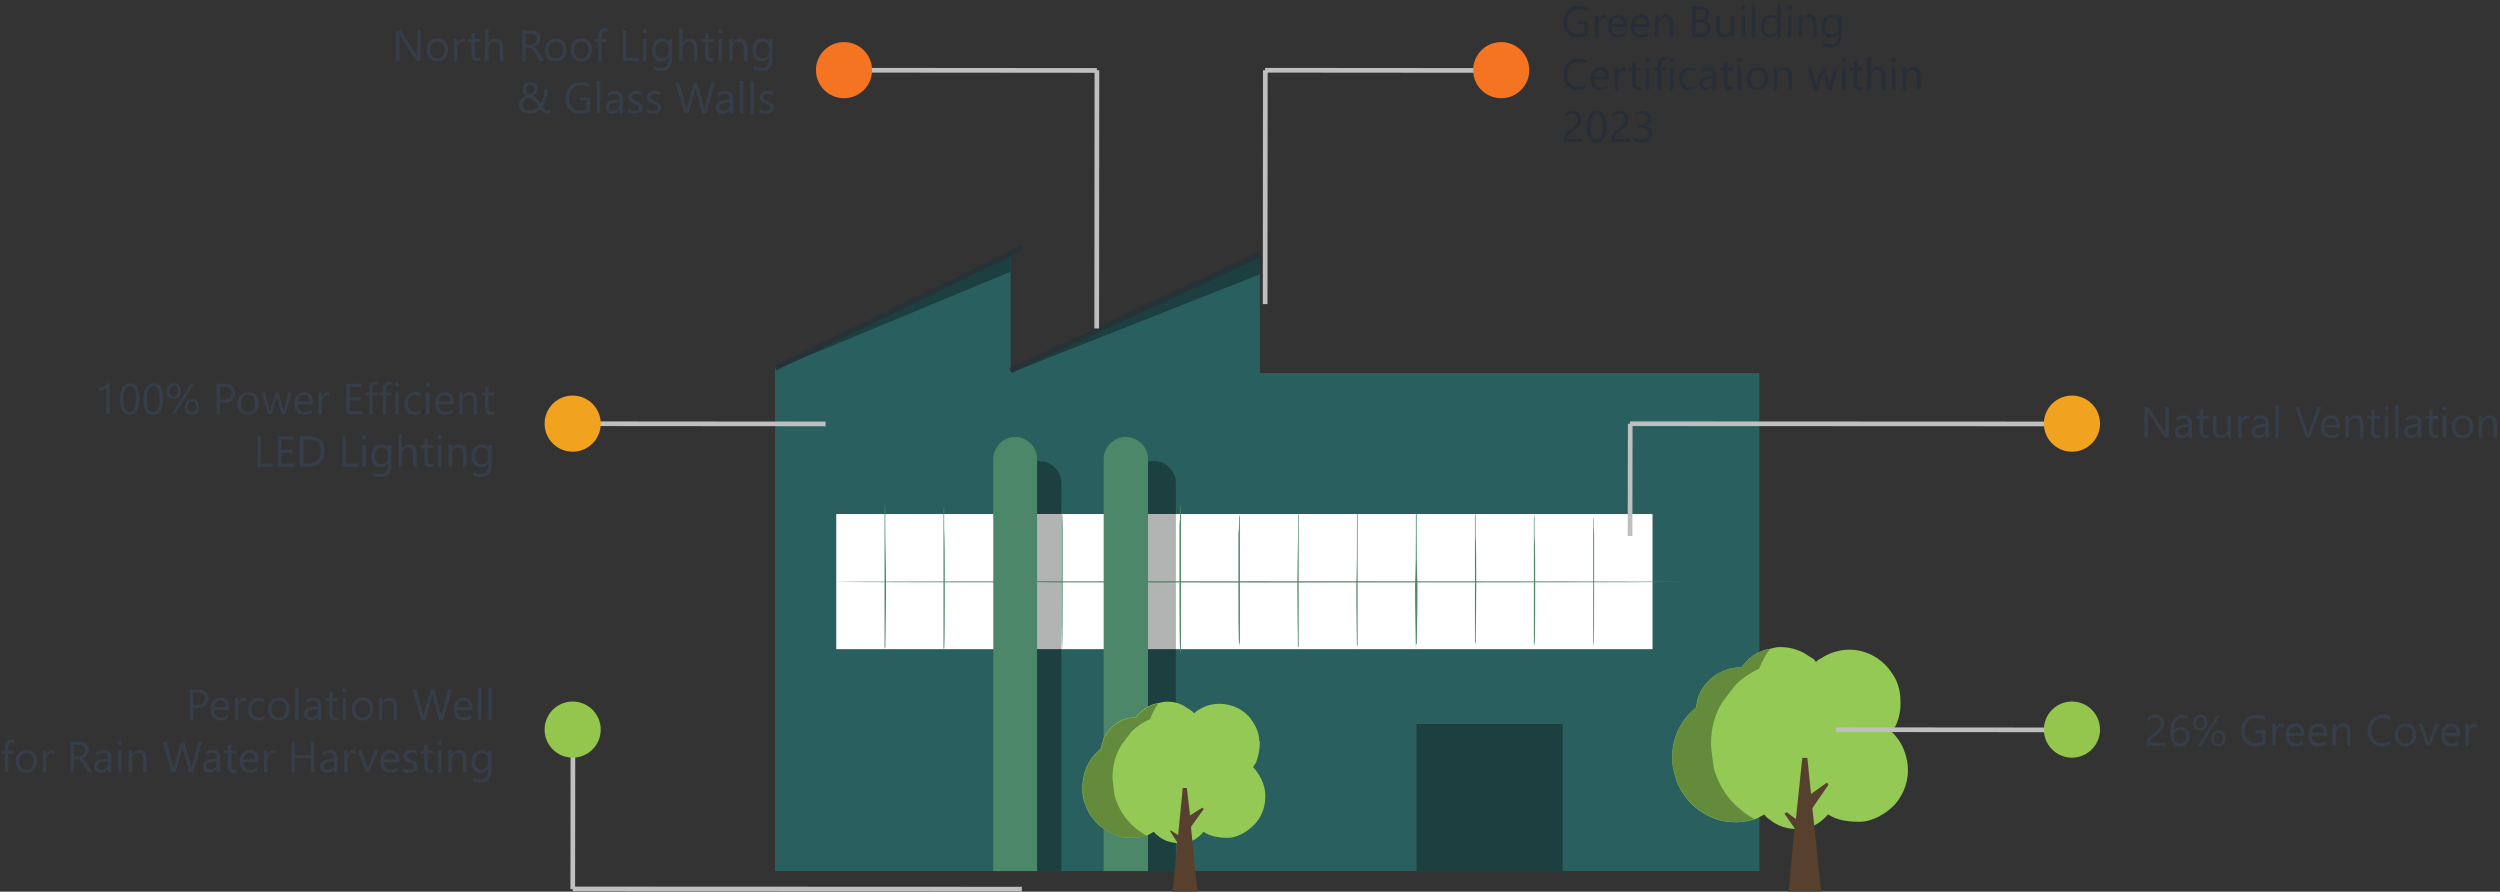 <?xml version="1.0" encoding="utf-8"?>
<!-- Generator: Adobe Illustrator 16.0.0, SVG Export Plug-In . SVG Version: 6.00 Build 0)  -->
<!DOCTYPE svg PUBLIC "-//W3C//DTD SVG 1.1//EN" "http://www.w3.org/Graphics/SVG/1.1/DTD/svg11.dtd">
<svg version="1.1" id="Layer_1" xmlns="http://www.w3.org/2000/svg" xmlns:xlink="http://www.w3.org/1999/xlink" x="0px" y="0px"
	 width="1603.17px" height="571.802px" viewBox="0 0 1603.17 571.802" enable-background="new 0 0 1603.17 571.802"
	 xml:space="preserve">
<rect x="0" y="0" width="1603.17" height="571.802" fill="#333333" stroke="none"/>
<g>
	<polygon fill-rule="evenodd" clip-rule="evenodd" fill="#29605F" points="497.029,558.602 497.029,236.271 648.095,163.082 
		648.095,237.442 807.944,163.082 807.944,239.2 1128.229,239.2 1128.229,558.602 	"/>
	<rect x="536.269" y="329.642" fill-rule="evenodd" clip-rule="evenodd" fill="#FFFFFF" width="523.44" height="86.641"/>
	<g>
		<defs>
			<rect id="SVGID_1_" width="1603.17" height="571.802"/>
		</defs>
		<clipPath id="SVGID_2_">
			<use xlink:href="#SVGID_1_"  overflow="visible"/>
		</clipPath>
		<path clip-path="url(#SVGID_2_)" fill-rule="evenodd" clip-rule="evenodd" fill="#4D8769" d="M533.629,373.142
			c0-0.231,122.307-0.42,273.18-0.42c150.873,0,273.181,0.188,273.181,0.42c0,0.232-122.308,0.42-273.181,0.42
			C655.936,373.562,533.629,373.374,533.629,373.142"/>
		<path clip-path="url(#SVGID_2_)" fill-rule="evenodd" clip-rule="evenodd" fill="#4D8769" d="M567.709,414.966v1.295v3.021h-0.48
			v-44.883v-34.956v-10.357v-3.021c0-0.862,0.48-0.862,0.48-0.862v0.862v3.021v10.357c0,9.063,0.48,21.577,0.48,34.956
			c0,20.283-0.48,37.114-0.48,44.883h-0.48v-3.021C567.229,415.397,567.709,414.966,567.709,414.966"/>
		<path clip-path="url(#SVGID_2_)" fill-rule="evenodd" clip-rule="evenodd" fill="#4D8769" d="M605.449,414.012v1.293v3.017h-0.42
			v-44.824v-34.912V328.24c0-1.293,0-2.154,0.42-3.017v-0.862v0.862v3.017v10.345c0.42,9.052,0.42,21.551,0.42,34.912
			c0,20.257,0,37.497-0.42,44.824h-0.42c0-1.293,0-2.154,0.42-3.017V414.012z"/>
		<path clip-path="url(#SVGID_2_)" fill-rule="evenodd" clip-rule="evenodd" fill="#F3725F" d="M643.249,413.769v0.863v3.45h-0.42
			v-42.699v-32.779v-9.92c0.42-1.294,0.42-2.157,0.42-3.019v-0.863v0.863v3.019c0,2.157,0,5.607,0.42,9.92v32.779
			c0,18.978,0,35.367-0.42,42.699h-0.42c0-1.294,0.42-2.588,0.42-3.45V413.769z"/>
		<path clip-path="url(#SVGID_2_)" fill-rule="evenodd" clip-rule="evenodd" fill="#4D8769" d="M681.049,412.935v0.861v3.446
			c-0.42-7.753-0.42-24.98-0.42-44.792v-34.886c0-4.306,0-8.183,0.42-10.767v-2.584v-1.292v1.292v2.584
			c0,2.584,0.42,6.461,0.42,10.767v34.886c0,19.812,0,37.039-0.42,44.792v-3.446V412.935"/>
		<path clip-path="url(#SVGID_2_)" fill-rule="evenodd" clip-rule="evenodd" fill="#F3725F" d="M718.969,412.403v0.862v3.017
			c-0.3-6.896-0.3-22.84-0.3-41.801v-32.32c0-3.879,0.3-7.326,0.3-9.912v-2.586v-0.861v0.861v2.586c0.3,2.586,0.3,6.033,0.3,9.912
			v32.32c0,18.961,0,34.905-0.3,41.801v-3.017V412.403z"/>
		<path clip-path="url(#SVGID_2_)" fill-rule="evenodd" clip-rule="evenodd" fill="#4D8769" d="M756.829,414.974v0.861
			c0,0.862,0,2.154,0.48,3.447h-0.48c-0.48-7.756-0.48-25.851-0.48-46.531v-36.19c0.48-4.308,0.48-8.186,0.48-10.771v-3.016v-1.293
			v1.293c0,0.862,0,1.723,0.48,3.016v10.771v36.19v46.531h-0.48v-3.447V414.974z"/>
		<path clip-path="url(#SVGID_2_)" fill-rule="evenodd" clip-rule="evenodd" fill="#4D8769" d="M794.629,410.97v0.86
			c0.48,0.86,0.48,2.151,0.48,3.012h-0.48c-0.48-6.883-0.48-22.37-0.48-40.869v-31.835c0.48-3.872,0.48-7.313,0.48-9.895v-2.581
			v-0.86v0.86c0,0.86,0.48,1.722,0.48,2.581v9.895v31.835v40.869h-0.48v-3.012V410.97z"/>
		<path clip-path="url(#SVGID_2_)" fill-rule="evenodd" clip-rule="evenodd" fill="#4D8769" d="M832.369,414.447
			c0,0,0,0.431,0.42,0.861v3.013h-0.42c0-6.888-0.421-23.246-0.421-42.188c0-12.914,0.421-24.106,0.421-32.717v-9.9v-3.014v-0.861
			c0,0,0,0.431,0.42,0.861v3.014v9.9v32.717v42.188h-0.42v-3.013V414.447z"/>
		<path clip-path="url(#SVGID_2_)" fill-rule="evenodd" clip-rule="evenodd" fill="#4D8769" d="M870.169,413.768
			c0.42,0,0.42,0.432,0.42,0.863v3.451h-0.42c0-7.334-0.42-23.297-0.42-42.279c0.42-12.511,0.42-24.159,0.42-32.787v-9.491v-3.02
			v-0.863c0.42,0,0.42,0.432,0.42,0.863v3.02v9.491v32.787v42.279h-0.42v-3.451V413.768z"/>
		<path clip-path="url(#SVGID_2_)" fill-rule="evenodd" clip-rule="evenodd" fill="#4D8769" d="M908.469,412.927v1.294v3.021h-0.521
			c0-7.337-0.52-23.303-0.52-41.858c0.52-12.515,0.52-23.734,0.52-32.365v-9.925v-2.589c0-0.432,0-0.863,0.521-0.863v0.863v2.589
			v9.925c0,8.631,0,19.851,0.521,32.365c0,18.556-0.521,34.521-0.521,41.858h-0.521v-3.021
			C907.948,413.358,907.948,412.927,908.469,412.927"/>
		<path clip-path="url(#SVGID_2_)" fill-rule="evenodd" clip-rule="evenodd" fill="#4D8769" d="M946.249,411.972v1.293v3.017h-0.42
			v-41.38v-31.897v-9.914v-2.586c0-0.432,0.42-0.862,0.42-0.862v0.862v2.586v9.914c0.42,8.189,0.42,19.397,0.42,31.897
			c0,18.535-0.42,34.483-0.42,41.38h-0.42v-3.017C945.829,412.402,946.249,411.972,946.249,411.972"/>
		<path clip-path="url(#SVGID_2_)" fill-rule="evenodd" clip-rule="evenodd" fill="#4D8769" d="M984.049,411.562v0.862v3.018h-0.42
			v-40.96v-31.474v-9.917c0-0.862,0-1.725,0.42-2.587v-0.862v0.862v2.587v9.917c0.42,7.761,0.42,19.401,0.42,31.474
			c0,18.109,0,34.061-0.42,40.96h-0.42c0-1.293,0-2.155,0.42-3.018V411.562z"/>
		<path clip-path="url(#SVGID_2_)" fill-rule="evenodd" clip-rule="evenodd" fill="#4D8769" d="M1021.969,410.539v1.291v3.012h-0.3
			v-40.879v-31.412v-9.467c0.3-0.86,0.3-1.721,0.3-2.582v-0.86v0.86v2.582c0,2.582,0,5.594,0.3,9.467v31.412
			c0,18.073,0,33.994-0.3,40.879h-0.3c0-1.291,0.3-2.582,0.3-3.012V410.539z"/>
		<path clip-path="url(#SVGID_2_)" fill-rule="evenodd" clip-rule="evenodd" fill="#1C3F3F" d="M680.629,416.169h-28.44v142.433
			h28.44V416.169z M666.409,295.682c-7.756,0-14.22,6.024-14.22,14.2v19.795h28.44v-19.795
			C680.629,301.706,674.165,295.682,666.409,295.682"/>
		<path clip-path="url(#SVGID_2_)" fill-rule="evenodd" clip-rule="evenodd" fill="#B2B3B3" d="M652.189,373.178v43.103h28.44
			v-42.672C670.718,373.608,661.238,373.178,652.189,373.178 M680.629,329.642h-28.44v43.104h28.44V329.642z"/>
		<path clip-path="url(#SVGID_2_)" fill-rule="evenodd" clip-rule="evenodd" fill="#4D8769" d="M680.629,372.722h-28.44v0.42
			c9.049,0,18.529,0.42,28.44,0.42V372.722"/>
		<path clip-path="url(#SVGID_2_)" fill-rule="evenodd" clip-rule="evenodd" fill="#1C3F3F" d="M739.849,533.214
			c-1.292,0.86-2.585,1.29-3.878,2.151v23.236h-10.342h28.44v-18.073c-4.309-0.43-8.618-2.151-12.065-5.163
			C741.142,534.935,740.71,534.074,739.849,533.214 M754.068,416.169h-18.098v37.007c1.293-0.431,2.586-1.291,4.309-1.722
			c1.724-0.43,3.878-0.86,6.033-1.291h1.724c2.154,0,3.878,0,6.032,0.431V416.169 M739.849,295.682c-1.292,0-2.585,0-3.878,0.431
			v33.564h18.098v-19.795C754.068,301.706,747.605,295.682,739.849,295.682"/>
		<path clip-path="url(#SVGID_2_)" fill-rule="evenodd" clip-rule="evenodd" fill="#B2B3B3" d="M736.189,416.28h17.88v-42.673
			h-17.88V416.28z M754.069,329.642h-17.88v43.104h17.88V329.642z"/>
		
			<rect x="736.189" y="372.722" clip-path="url(#SVGID_2_)" fill-rule="evenodd" clip-rule="evenodd" fill="#4D8769" width="17.88" height="0.84"/>
		<path clip-path="url(#SVGID_2_)" fill-rule="evenodd" clip-rule="evenodd" fill="#4D8769" d="M665.029,558.602h-28.08v-264.2
			c0-7.745,6.382-14.2,14.04-14.2s14.04,6.455,14.04,14.2V558.602z"/>
		<path clip-path="url(#SVGID_2_)" fill-rule="evenodd" clip-rule="evenodd" fill="#4D8769" d="M736.189,558.602h-28.44v-264.2
			c0-7.745,6.463-14.2,14.22-14.2c7.756,0,14.22,6.455,14.22,14.2V558.602"/>
		<polygon clip-path="url(#SVGID_2_)" fill-rule="evenodd" clip-rule="evenodd" fill="#1C3F3F" points="648.109,163.082 
			648.109,163.082 498.709,236.282 648.109,174.208 		"/>
		<polygon clip-path="url(#SVGID_2_)" fill-rule="evenodd" clip-rule="evenodd" fill="#1C3F3F" points="807.949,164.762 
			653.029,237.122 807.949,175.894 		"/>
		<polygon clip-path="url(#SVGID_2_)" fill-rule="evenodd" clip-rule="evenodd" fill="#263238" points="497.84,237.482 
			496.669,234.55 654.511,157.442 656.27,160.374 		"/>
		<polygon clip-path="url(#SVGID_2_)" fill-rule="evenodd" clip-rule="evenodd" fill="#263238" points="648.906,239.162 
			647.149,236.233 807.325,161.282 808.789,164.795 		"/>
		
			<rect x="908.389" y="464.282" clip-path="url(#SVGID_2_)" fill-rule="evenodd" clip-rule="evenodd" fill="#1C3F3F" width="93.721" height="94.318"/>
		<path clip-path="url(#SVGID_2_)" fill-rule="evenodd" clip-rule="evenodd" fill="#93C954" d="M811.358,508.779
			c-0.43-6.044-3.442-12.087-7.744-16.835c0.43-0.863,0.86-1.728,1.721-2.59c1.722-4.316,2.581-9.065,2.581-13.813l-0.43-0.432
			c0-4.748-1.721-8.633-4.303-12.519c-3.442-5.611-9.465-9.496-16.349-10.791c-6.454-1.295-13.338,0-18.932,3.885
			c-0.86,0.432-1.29,0.863-2.151,1.727l-1.29-1.295l-5.164-3.453c-3.872-2.158-8.174-3.021-12.907-2.59
			c-2.152,0.432-4.303,0.863-6.024,1.295c-4.302,1.295-7.744,3.885-10.756,6.906c-0.43,0.864-0.861,1.296-1.291,1.728
			c-2.582,0-5.163,0.432-7.745,1.295c-3.442,1.294-6.453,3.453-9.035,6.475c-3.012,3.021-4.303,6.475-5.163,10.359
			c-0.43,0.432-0.43,1.294-0.43,1.727c-1.291,1.295-2.582,2.591-3.873,3.886c-3.872,4.316-6.453,9.496-7.314,15.107
			c-1.291,5.611-0.86,11.224,0.861,16.403c0.43,0.432,0.43,0.432,0.43,0.863c1.721,5.18,4.733,9.496,9.036,13.382
			c4.302,3.453,9.035,6.043,14.628,7.338c5.593,0.863,11.186,0.432,16.35-1.295c1.291-0.863,2.581-1.295,3.872-2.159
			c0.86,0.864,1.291,1.728,2.151,2.159c4.303,3.884,9.466,5.18,15.489,5.18c5.594,0,10.757-3.021,14.199-7.339
			c4.302,3.022,9.896,3.886,15.489,3.886c6.454,0,13.338-4.316,17.64-9.064C809.638,523.023,811.789,516.117,811.358,508.779"/>
		<path clip-path="url(#SVGID_2_)" fill-rule="evenodd" clip-rule="evenodd" fill="#975123" d="M694.069,505.082
			c0,3.438,0.855,6.874,1.71,10.312c0.428,0.43,0.428,0.43,0.428,0.859c1.71,5.156,4.702,9.453,8.977,13.32
			c0.855,0.859,1.71,1.289,2.565,2.148c-0.855-0.859-1.71-1.289-2.565-2.148c-4.275-3.867-7.267-8.164-8.977-13.32
			c0-0.43,0-0.43-0.428-0.859C694.924,511.956,694.069,508.52,694.069,505.082"/>
		<path clip-path="url(#SVGID_2_)" fill-rule="evenodd" clip-rule="evenodd" fill="#2A3F21" d="M707.749,531.722L707.749,531.722
			c3.881,2.548,7.762,4.246,12.075,5.096c2.156,0,4.312,0.425,6.037,0.425c3.019,0,6.469-0.425,9.488-1.274
			c-3.019,0.85-6.469,1.274-9.488,1.274c-1.725,0-3.881-0.425-6.037-0.425C715.511,535.968,711.63,534.27,707.749,531.722"/>
		<path clip-path="url(#SVGID_2_)" fill-rule="evenodd" clip-rule="evenodd" fill="#648A3B" d="M742.669,451.202
			c-0.86,0-1.72,0.43-2.15,0.43c-4.301,1.291-7.742,3.872-10.753,6.883c-0.43,0.861-0.86,1.291-1.29,1.722h-0.43
			c-2.581,0-4.731,0.43-7.312,1.29c-3.44,1.291-6.451,3.441-9.031,6.453c-3.011,3.012-4.301,6.452-5.161,10.325
			c-0.431,0.43-0.431,1.29-0.431,1.721c-1.29,1.29-2.58,2.581-3.87,3.872c-3.871,4.302-6.452,9.464-7.312,15.057
			c-0.43,2.151-0.86,3.872-0.86,6.021c0,3.442,0.86,6.885,1.72,10.326c0.43,0.43,0.43,0.43,0.43,0.86
			c1.721,5.162,4.731,9.464,9.032,13.336c0.86,0.86,1.721,1.291,2.581,2.151c3.871,2.581,7.741,4.302,12.042,5.162
			c2.15,0,4.301,0.431,6.022,0.431c3.01,0,6.451-0.431,9.461-1.291c-3.871-2.151-6.881-4.302-9.892-7.313
			c-5.161-5.163-8.601-11.186-10.752-18.498c-0.43-3.442-0.86-7.313-1.29-10.756v-0.86c0-7.313,1.72-14.196,5.591-20.649
			c2.151-3.012,4.301-5.593,6.451-8.604c3.441-3.442,7.312-6.023,12.043-8.174C738.798,457.654,740.519,454.213,742.669,451.202"/>
		<polygon clip-path="url(#SVGID_2_)" fill-rule="evenodd" clip-rule="evenodd" fill="#58402F" points="771.949,518.794 
			771.069,517.915 763.144,522.894 761.089,505.322 758.448,505.322 755.512,535.487 750.815,532.559 750.229,532.851 
			754.926,540.173 751.99,571.802 767.84,571.802 763.73,530.215 		"/>
		<path clip-path="url(#SVGID_2_)" fill-rule="evenodd" clip-rule="evenodd" fill="#93C954" d="M1223.369,490.815
			c-0.858-8.181-4.296-15.932-10.311-21.529c0.859-1.291,1.719-2.583,2.577-3.875c2.578-5.598,3.438-11.195,3.007-17.224v-0.861
			c-0.429-6.028-2.147-11.196-5.584-15.932c-4.727-7.32-12.461-12.487-21.052-14.209c-8.593-1.724-17.616,0.431-24.489,5.167
			c-1.289,0.431-2.148,1.291-3.008,2.151c-0.43-0.43-0.859-1.291-1.289-1.721l-6.874-4.307c-5.155-2.583-10.741-3.875-16.756-3.444
			c-2.577,0.43-5.155,1.292-7.733,1.722c-5.585,1.723-9.883,4.737-13.318,9.042c-0.859,0.862-1.289,1.292-1.719,2.154
			c-3.437,0-6.874,0.43-10.312,1.721c-4.726,1.724-8.592,4.308-12.029,8.183s-5.585,8.181-6.444,13.349
			c0,0.86-0.43,1.722-0.43,2.583c-1.719,1.292-3.438,3.015-5.155,4.736c-4.728,5.598-8.163,12.057-9.452,19.377
			c-1.289,7.319-0.859,14.209,1.719,21.099v0.861c2.577,6.89,6.444,12.487,11.6,17.224c5.585,4.736,12.029,8.181,18.904,9.473
			c7.304,1.292,14.607,0.861,21.481-1.723c1.719-0.861,3.007-1.722,4.726-2.583c0.859,1.291,1.719,2.152,3.008,3.014
			c5.585,4.736,12.029,6.459,19.332,6.459c7.305,0,13.75-3.875,18.476-9.473c6.015,3.875,12.889,4.736,20.192,4.736
			c8.162,0,17.186-5.167,22.771-11.195C1221.222,508.9,1224.229,499.858,1223.369,490.815"/>
		<path clip-path="url(#SVGID_2_)" fill-rule="evenodd" clip-rule="evenodd" fill="#975123" d="M1072.309,485.401
			c0,4.75,0.855,9.067,2.57,13.816v0.863c2.569,6.477,6.424,12.089,11.563,16.839c5.568,4.749,11.992,8.203,18.845,9.498
			c2.998,0.432,5.568,0.863,8.138,0.863c3.854,0,7.71-0.863,11.564-2.158c-3.854,1.295-7.71,2.158-11.564,2.158
			c-2.569,0-5.14-0.432-8.138-0.863c-6.853-1.295-13.276-4.749-18.845-9.498c-5.14-4.75-8.994-10.362-11.563-17.271v-0.863
			C1073.164,494.469,1072.309,490.151,1072.309,485.401"/>
		<path clip-path="url(#SVGID_2_)" fill-rule="evenodd" clip-rule="evenodd" fill="#648A3B" d="M1134.949,416.282
			c-1.287,0-2.146,0.43-3.004,0.43c-5.577,1.721-9.867,4.732-13.3,9.035c-0.858,0.86-1.287,1.291-1.716,2.151h-0.858
			c-3.004,0-6.436,0.43-9.439,1.721c-4.719,1.721-8.58,4.303-12.013,8.175s-5.577,8.174-6.436,13.337
			c0,0.86-0.429,1.721-0.429,2.581c-1.717,1.291-3.433,3.012-5.149,4.732c-4.72,5.594-8.151,12.047-9.438,19.359
			c-0.429,2.582-0.858,5.164-0.858,7.745c0,4.733,0.858,9.035,2.574,13.337v0.861c2.574,6.884,6.436,12.477,11.585,17.209
			c5.577,4.732,12.013,8.175,18.878,9.466c3.002,0.43,5.577,0.86,8.151,0.86c3.861,0,7.724-0.86,11.584-2.151
			c-4.72-2.151-8.581-5.593-12.442-9.036c-6.864-6.883-11.155-14.627-13.729-23.662c-0.429-4.732-1.287-9.465-1.716-14.197v-0.86
			c0-9.896,2.146-18.931,7.294-27.104c2.574-3.442,5.148-6.885,8.151-10.756c4.291-4.303,9.868-8.175,15.445-10.756
			C1129.801,424.456,1131.945,420.154,1134.949,416.282"/>
		<polygon clip-path="url(#SVGID_2_)" fill-rule="evenodd" clip-rule="evenodd" fill="#58402F" points="1172.509,503.279 
			1171.628,501.814 1161.347,509.136 1158.996,486.002 1155.766,486.002 1151.652,525.241 1145.777,520.849 1144.309,521.728 
			1150.771,531.098 1146.953,571.801 1167.809,571.801 1162.228,518.214 		"/>
		
			<line clip-path="url(#SVGID_2_)" fill="none" stroke="#BFBFBF" stroke-width="3" stroke-linejoin="round" stroke-miterlimit="10" x1="553.409" y1="45.047" x2="703.409" y2="45.172"/>
	</g>
	<g>
		<defs>
			<rect id="SVGID_3_" x="349.229" y="26.987" width="997.44" height="544.801"/>
		</defs>
		<clipPath id="SVGID_4_">
			<use xlink:href="#SVGID_3_"  overflow="visible"/>
		</clipPath>
		
			<line clip-path="url(#SVGID_4_)" fill="none" stroke="#BFBFBF" stroke-width="3" stroke-linejoin="round" stroke-miterlimit="10" x1="703.289" y1="210.647" x2="703.414" y2="45.047"/>
		<path clip-path="url(#SVGID_4_)" fill-rule="evenodd" clip-rule="evenodd" fill="#F47421" d="M523.229,44.987
			c0-9.941,8.059-18,18-18s18,8.059,18,18s-8.059,18-18,18S523.229,54.928,523.229,44.987"/>
		
			<line clip-path="url(#SVGID_4_)" fill="none" stroke="#BFBFBF" stroke-width="3" stroke-linejoin="round" stroke-miterlimit="10" x1="811.289" y1="45.047" x2="961.289" y2="45.172"/>
		
			<line clip-path="url(#SVGID_4_)" fill="none" stroke="#BFBFBF" stroke-width="3" stroke-linejoin="round" stroke-miterlimit="10" x1="811.289" y1="195.047" x2="811.414" y2="45.047"/>
		<path clip-path="url(#SVGID_4_)" fill-rule="evenodd" clip-rule="evenodd" fill="#F47421" d="M944.669,44.987
			c0-9.941,8.059-18,18-18c9.94,0,18,8.059,18,18s-8.06,18-18,18C952.728,62.987,944.669,54.928,944.669,44.987"/>
		
			<line clip-path="url(#SVGID_4_)" fill="none" stroke="#BFBFBF" stroke-width="3" stroke-linejoin="round" stroke-miterlimit="10" x1="1177.289" y1="467.927" x2="1327.289" y2="468.052"/>
		<path clip-path="url(#SVGID_4_)" fill-rule="evenodd" clip-rule="evenodd" fill="#94C54D" d="M1310.669,467.866
			c0-9.94,8.059-18,18-18c9.94,0,18,8.06,18,18c0,9.941-8.06,18-18,18C1318.728,485.866,1310.669,477.808,1310.669,467.866"/>
		
			<line clip-path="url(#SVGID_4_)" fill="none" stroke="#BFBFBF" stroke-width="3" stroke-linejoin="round" stroke-miterlimit="10" x1="379.409" y1="271.727" x2="529.409" y2="271.852"/>
		<path clip-path="url(#SVGID_4_)" fill-rule="evenodd" clip-rule="evenodd" fill="#F1A31F" d="M349.229,271.667
			c0-9.941,8.059-18,18-18s18,8.059,18,18s-8.059,18-18,18S349.229,281.608,349.229,271.667"/>
		
			<line clip-path="url(#SVGID_4_)" fill="none" stroke="#BFBFBF" stroke-width="3" stroke-linejoin="round" stroke-miterlimit="10" x1="1045.289" y1="271.727" x2="1318.889" y2="271.852"/>
		
			<line clip-path="url(#SVGID_4_)" fill="none" stroke="#BFBFBF" stroke-width="3" stroke-linejoin="round" stroke-miterlimit="10" x1="1045.289" y1="343.727" x2="1045.414" y2="271.727"/>
		<path clip-path="url(#SVGID_4_)" fill-rule="evenodd" clip-rule="evenodd" fill="#F1A31F" d="M1310.669,271.667
			c0-9.941,8.059-18,18-18c9.94,0,18,8.059,18,18s-8.06,18-18,18C1318.728,289.667,1310.669,281.608,1310.669,271.667"/>
		
			<line clip-path="url(#SVGID_4_)" fill="none" stroke="#BFBFBF" stroke-width="3" stroke-linejoin="round" stroke-miterlimit="10" x1="367.289" y1="570.047" x2="655.289" y2="570.172"/>
		
			<line clip-path="url(#SVGID_4_)" fill="none" stroke="#BFBFBF" stroke-width="3" stroke-linejoin="round" stroke-miterlimit="10" x1="367.289" y1="570.167" x2="367.414" y2="462.166"/>
		<path clip-path="url(#SVGID_4_)" fill-rule="evenodd" clip-rule="evenodd" fill="#94C54D" d="M349.229,467.866
			c0-9.94,8.059-18,18-18s18,8.06,18,18c0,9.941-8.059,18-18,18S349.229,477.808,349.229,467.866"/>
	</g>
	<g>
		<path fill="#353E49" d="M269.755,39.008h-2.813l-10.075-15.604c-0.255-0.392-0.464-0.801-0.628-1.229h-0.082
			c0.073,0.419,0.109,1.315,0.109,2.689v14.144h-2.294V19.43h2.977l9.802,15.359c0.41,0.637,0.673,1.074,0.792,1.311h0.055
			c-0.091-0.564-0.137-1.524-0.137-2.881V19.43h2.293V39.008z"/>
	</g>
	<g>
		<path fill="#353E49" d="M280.402,39.335c-2.066,0-3.716-0.653-4.949-1.959c-1.233-1.306-1.85-3.038-1.85-5.195
			c0-2.348,0.642-4.182,1.925-5.502c1.283-1.319,3.017-1.979,5.201-1.979c2.084,0,3.711,0.642,4.881,1.925
			c1.169,1.284,1.754,3.063,1.754,5.338c0,2.23-0.63,4.016-1.891,5.358C284.213,38.665,282.522,39.335,280.402,39.335z
			 M280.566,26.584c-1.438,0-2.576,0.49-3.413,1.468c-0.837,0.979-1.256,2.328-1.256,4.048c0,1.657,0.423,2.963,1.27,3.918
			c0.846,0.956,1.979,1.434,3.399,1.434c1.447,0,2.56-0.469,3.338-1.406s1.167-2.271,1.167-4c0-1.747-0.389-3.094-1.167-4.041
			C283.125,27.058,282.013,26.584,280.566,26.584z"/>
	</g>
	<g>
		<path fill="#353E49" d="M298.29,27.294c-0.392-0.3-0.956-0.45-1.693-0.45c-0.956,0-1.754,0.45-2.396,1.352
			c-0.642,0.901-0.962,2.129-0.962,3.686v7.126h-2.239v-13.98h2.239v2.881h0.055c0.318-0.983,0.805-1.75,1.46-2.301
			c0.655-0.55,1.388-0.826,2.198-0.826c0.583,0,1.028,0.063,1.338,0.191V27.294z"/>
	</g>
	<g>
		<path fill="#353E49" d="M308.053,38.871c-0.528,0.292-1.224,0.437-2.089,0.437c-2.448,0-3.672-1.365-3.672-4.096v-8.273h-2.403
			v-1.911h2.403v-3.413l2.239-0.724v4.137h3.522v1.911h-3.522v7.877c0,0.938,0.159,1.606,0.478,2.007
			c0.319,0.401,0.847,0.601,1.584,0.601c0.564,0,1.051-0.155,1.46-0.464V38.871z"/>
	</g>
	<g>
		<path fill="#353E49" d="M322.651,39.008h-2.239v-8.055c0-2.913-1.083-4.369-3.25-4.369c-1.092,0-2.011,0.421-2.757,1.263
			c-0.747,0.842-1.12,1.923-1.12,3.242v7.918h-2.239V18.311h2.239v9.038h0.055c1.074-1.766,2.603-2.648,4.587-2.648
			c3.149,0,4.724,1.897,4.724,5.693V39.008z"/>
	</g>
	<g>
		<path fill="#353E49" d="M348.868,39.008h-2.73l-3.276-5.488c-0.3-0.51-0.592-0.944-0.874-1.304
			c-0.282-0.359-0.571-0.653-0.867-0.881c-0.296-0.227-0.614-0.394-0.956-0.498s-0.726-0.157-1.154-0.157h-1.884v8.328h-2.294V19.43
			h5.843c0.855,0,1.646,0.107,2.369,0.321c0.724,0.214,1.352,0.54,1.884,0.977c0.532,0.437,0.949,0.98,1.249,1.631
			s0.451,1.413,0.451,2.287c0,0.683-0.103,1.309-0.307,1.877c-0.205,0.569-0.496,1.076-0.874,1.522
			c-0.377,0.446-0.833,0.826-1.365,1.14c-0.532,0.314-1.131,0.558-1.795,0.73v0.054c0.328,0.146,0.612,0.312,0.853,0.499
			s0.471,0.407,0.689,0.662s0.435,0.544,0.648,0.867c0.214,0.323,0.453,0.698,0.717,1.126L348.868,39.008z M337.127,21.505v7.099
			h3.113c0.573,0,1.104-0.086,1.59-0.259c0.487-0.173,0.908-0.421,1.263-0.744c0.355-0.323,0.633-0.719,0.833-1.188
			s0.3-0.994,0.3-1.577c0-1.047-0.339-1.864-1.017-2.451c-0.678-0.587-1.659-0.881-2.942-0.881H337.127z"/>
	</g>
	<g>
		<path fill="#353E49" d="M356.229,39.335c-2.066,0-3.716-0.653-4.949-1.959c-1.233-1.306-1.85-3.038-1.85-5.195
			c0-2.348,0.642-4.182,1.925-5.502c1.283-1.319,3.017-1.979,5.201-1.979c2.084,0,3.711,0.642,4.881,1.925
			c1.169,1.284,1.754,3.063,1.754,5.338c0,2.23-0.63,4.016-1.891,5.358C360.041,38.665,358.35,39.335,356.229,39.335z
			 M356.394,26.584c-1.438,0-2.576,0.49-3.413,1.468c-0.837,0.979-1.256,2.328-1.256,4.048c0,1.657,0.423,2.963,1.27,3.918
			c0.846,0.956,1.979,1.434,3.399,1.434c1.447,0,2.56-0.469,3.338-1.406s1.167-2.271,1.167-4c0-1.747-0.389-3.094-1.167-4.041
			C358.953,27.058,357.841,26.584,356.394,26.584z"/>
	</g>
	<g>
		<path fill="#353E49" d="M372.67,39.335c-2.066,0-3.716-0.653-4.949-1.959c-1.233-1.306-1.85-3.038-1.85-5.195
			c0-2.348,0.642-4.182,1.925-5.502c1.283-1.319,3.017-1.979,5.201-1.979c2.084,0,3.711,0.642,4.881,1.925
			c1.169,1.284,1.754,3.063,1.754,5.338c0,2.23-0.63,4.016-1.891,5.358C376.481,38.665,374.791,39.335,372.67,39.335z
			 M372.834,26.584c-1.438,0-2.576,0.49-3.413,1.468c-0.837,0.979-1.256,2.328-1.256,4.048c0,1.657,0.423,2.963,1.27,3.918
			c0.846,0.956,1.979,1.434,3.399,1.434c1.447,0,2.56-0.469,3.338-1.406s1.167-2.271,1.167-4c0-1.747-0.389-3.094-1.167-4.041
			C375.394,27.058,374.281,26.584,372.834,26.584z"/>
	</g>
	<g>
		<path fill="#353E49" d="M389.7,20.277c-0.437-0.246-0.933-0.369-1.488-0.369c-1.565,0-2.348,0.988-2.348,2.962v2.157h3.277v1.911
			h-3.277v12.069h-2.225V26.939h-2.389v-1.911h2.389v-2.266c0-1.465,0.423-2.624,1.27-3.475c0.847-0.851,1.902-1.276,3.167-1.276
			c0.683,0,1.224,0.082,1.625,0.246V20.277z"/>
	</g>
	<g>
		<path fill="#353E49" d="M409.578,39.008H399.42V19.43h2.294v17.502h7.864V39.008z"/>
	</g>
	<g>
		<path fill="#353E49" d="M413.464,21.478c-0.4,0-0.742-0.136-1.024-0.409c-0.282-0.273-0.423-0.619-0.423-1.038
			c0-0.419,0.141-0.767,0.423-1.044c0.282-0.278,0.624-0.417,1.024-0.417c0.41,0,0.758,0.139,1.044,0.417
			c0.287,0.277,0.43,0.625,0.43,1.044c0,0.4-0.144,0.742-0.43,1.024S413.874,21.478,413.464,21.478z M414.557,39.008h-2.239v-13.98
			h2.239V39.008z"/>
	</g>
	<g>
		<path fill="#353E49" d="M430.988,37.888c0,5.133-2.457,7.7-7.372,7.7c-1.729,0-3.24-0.328-4.533-0.983v-2.239
			c1.575,0.874,3.076,1.311,4.505,1.311c3.44,0,5.161-1.829,5.161-5.488V36.66h-0.055c-1.065,1.784-2.667,2.676-4.806,2.676
			c-1.738,0-3.138-0.621-4.198-1.864c-1.061-1.242-1.591-2.91-1.591-5.003c0-2.375,0.571-4.264,1.713-5.666
			c1.142-1.402,2.706-2.103,4.689-2.103c1.884,0,3.281,0.755,4.191,2.266h0.055v-1.938h2.239V37.888z M428.749,32.687v-2.062
			c0-1.11-0.375-2.062-1.126-2.854s-1.686-1.188-2.806-1.188c-1.383,0-2.466,0.503-3.249,1.509
			c-0.783,1.006-1.174,2.415-1.174,4.226c0,1.556,0.375,2.801,1.126,3.734s1.745,1.399,2.983,1.399c1.256,0,2.278-0.446,3.065-1.338
			C428.355,35.222,428.749,34.079,428.749,32.687z"/>
	</g>
	<g>
		<path fill="#353E49" d="M447.129,39.008h-2.239v-8.055c0-2.913-1.083-4.369-3.25-4.369c-1.092,0-2.011,0.421-2.757,1.263
			c-0.747,0.842-1.12,1.923-1.12,3.242v7.918h-2.239V18.311h2.239v9.038h0.055c1.074-1.766,2.603-2.648,4.587-2.648
			c3.149,0,4.724,1.897,4.724,5.693V39.008z"/>
	</g>
	<g>
		<path fill="#353E49" d="M457.834,38.871c-0.528,0.292-1.224,0.437-2.089,0.437c-2.448,0-3.672-1.365-3.672-4.096v-8.273h-2.403
			v-1.911h2.403v-3.413l2.239-0.724v4.137h3.522v1.911h-3.522v7.877c0,0.938,0.159,1.606,0.478,2.007
			c0.319,0.401,0.847,0.601,1.584,0.601c0.564,0,1.051-0.155,1.46-0.464V38.871z"/>
	</g>
	<g>
		<path fill="#353E49" d="M461.975,21.478c-0.4,0-0.742-0.136-1.024-0.409c-0.282-0.273-0.423-0.619-0.423-1.038
			c0-0.419,0.141-0.767,0.423-1.044c0.282-0.278,0.624-0.417,1.024-0.417c0.41,0,0.758,0.139,1.044,0.417
			c0.287,0.277,0.43,0.625,0.43,1.044c0,0.4-0.144,0.742-0.43,1.024S462.385,21.478,461.975,21.478z M463.067,39.008h-2.239v-13.98
			h2.239V39.008z"/>
	</g>
	<g>
		<path fill="#353E49" d="M479.171,39.008h-2.239v-7.973c0-2.967-1.083-4.451-3.25-4.451c-1.119,0-2.045,0.421-2.778,1.263
			c-0.733,0.842-1.099,1.904-1.099,3.188v7.973h-2.239v-13.98h2.239v2.321h0.055c1.056-1.766,2.584-2.648,4.587-2.648
			c1.529,0,2.699,0.494,3.509,1.481c0.81,0.987,1.215,2.414,1.215,4.28V39.008z"/>
	</g>
	<g>
		<path fill="#353E49" d="M495.324,37.888c0,5.133-2.457,7.7-7.372,7.7c-1.729,0-3.24-0.328-4.533-0.983v-2.239
			c1.575,0.874,3.076,1.311,4.505,1.311c3.44,0,5.161-1.829,5.161-5.488V36.66h-0.055c-1.065,1.784-2.667,2.676-4.806,2.676
			c-1.738,0-3.138-0.621-4.198-1.864c-1.061-1.242-1.591-2.91-1.591-5.003c0-2.375,0.571-4.264,1.713-5.666
			c1.142-1.402,2.706-2.103,4.689-2.103c1.884,0,3.281,0.755,4.191,2.266h0.055v-1.938h2.239V37.888z M493.085,32.687v-2.062
			c0-1.11-0.375-2.062-1.126-2.854s-1.686-1.188-2.806-1.188c-1.383,0-2.466,0.503-3.249,1.509
			c-0.783,1.006-1.174,2.415-1.174,4.226c0,1.556,0.375,2.801,1.126,3.734s1.745,1.399,2.983,1.399c1.256,0,2.278-0.446,3.065-1.338
			C492.691,35.222,493.085,34.079,493.085,32.687z"/>
	</g>
	<g>
		<path fill="#353E49" d="M350.959,72.93c-0.519,0-0.976-0.071-1.372-0.211c-0.396-0.141-0.762-0.341-1.099-0.601
			c-0.336-0.259-0.662-0.575-0.976-0.949c-0.314-0.373-0.644-0.796-0.99-1.27c-0.364,0.392-0.785,0.769-1.263,1.133
			c-0.478,0.364-1.008,0.687-1.59,0.969c-0.583,0.282-1.22,0.507-1.912,0.676s-1.442,0.252-2.252,0.252
			c-0.983,0-1.884-0.123-2.703-0.369c-0.819-0.246-1.52-0.607-2.103-1.085c-0.583-0.478-1.036-1.067-1.358-1.768
			c-0.323-0.701-0.485-1.506-0.485-2.417c0-1.393,0.396-2.583,1.188-3.57c0.792-0.987,1.911-1.795,3.358-2.423
			c-0.273-0.2-0.546-0.435-0.819-0.703c-0.273-0.268-0.517-0.573-0.73-0.915s-0.387-0.719-0.519-1.133
			c-0.132-0.414-0.198-0.867-0.198-1.358c0-0.719,0.129-1.356,0.389-1.911c0.26-0.555,0.617-1.024,1.072-1.406
			s0.992-0.671,1.611-0.867c0.619-0.195,1.288-0.293,2.007-0.293c0.71,0,1.358,0.098,1.945,0.293
			c0.587,0.196,1.092,0.476,1.516,0.84c0.423,0.364,0.753,0.801,0.99,1.311c0.236,0.51,0.355,1.079,0.355,1.707
			c0,1.092-0.312,2-0.936,2.724s-1.559,1.34-2.805,1.85c0.628,0.246,1.196,0.546,1.707,0.901c0.509,0.355,0.98,0.751,1.413,1.188
			c0.433,0.437,0.835,0.906,1.208,1.406c0.373,0.5,0.742,1.019,1.106,1.556c0.737-1.028,1.292-2.162,1.666-3.399
			c0.373-1.238,0.56-2.535,0.56-3.891c0-0.346-0.021-0.671-0.062-0.976c-0.041-0.305-0.098-0.607-0.17-0.908h2.17
			c0.073,0.3,0.116,0.585,0.13,0.853c0.014,0.269,0.029,0.589,0.048,0.963c0,0.828-0.086,1.661-0.259,2.498
			c-0.173,0.837-0.405,1.65-0.696,2.437c-0.292,0.788-0.63,1.536-1.017,2.246c-0.387,0.71-0.794,1.361-1.222,1.953
			c0.319,0.437,0.61,0.817,0.874,1.14c0.264,0.323,0.53,0.594,0.798,0.813s0.546,0.38,0.833,0.485s0.612,0.157,0.976,0.157
			c0.273,0,0.551-0.036,0.833-0.109c0.282-0.072,0.573-0.164,0.874-0.273v2.075c-0.328,0.127-0.671,0.223-1.031,0.287
			C351.658,72.898,351.305,72.93,350.959,72.93z M339.505,70.991c0.691,0,1.329-0.075,1.911-0.226c0.583-0.15,1.12-0.35,1.611-0.601
			c0.492-0.25,0.938-0.542,1.338-0.874c0.4-0.332,0.764-0.68,1.092-1.044c-0.555-0.865-1.067-1.604-1.536-2.219
			c-0.469-0.614-0.942-1.145-1.42-1.59s-0.988-0.828-1.529-1.147c-0.542-0.318-1.167-0.614-1.877-0.887
			c-0.573,0.228-1.102,0.48-1.583,0.758c-0.483,0.278-0.899,0.605-1.25,0.983c-0.351,0.378-0.626,0.817-0.826,1.317
			c-0.201,0.5-0.3,1.088-0.3,1.761c0,0.619,0.113,1.165,0.341,1.638c0.227,0.473,0.539,0.867,0.935,1.181
			c0.396,0.314,0.857,0.551,1.386,0.709C338.327,70.912,338.896,70.991,339.505,70.991z M342.918,57.052
			c0-0.455-0.084-0.842-0.253-1.161c-0.168-0.318-0.382-0.583-0.642-0.792c-0.259-0.209-0.548-0.362-0.867-0.457
			c-0.319-0.096-0.633-0.144-0.942-0.144c-0.892,0-1.604,0.241-2.137,0.724s-0.803,1.138-0.813,1.966
			c0,0.374,0.057,0.724,0.171,1.051s0.273,0.633,0.478,0.915c0.205,0.282,0.444,0.533,0.717,0.751
			c0.273,0.219,0.564,0.405,0.874,0.56c1.146-0.4,2.002-0.867,2.566-1.399C342.636,58.533,342.918,57.862,342.918,57.052z"/>
	</g>
	<g>
		<path fill="#353E49" d="M378.407,71.278c-1.966,1.11-4.15,1.666-6.553,1.666c-2.794,0-5.054-0.901-6.778-2.703
			c-1.725-1.802-2.587-4.187-2.587-7.154c0-3.031,0.958-5.518,2.874-7.461c1.916-1.943,4.343-2.915,7.283-2.915
			c2.13,0,3.918,0.346,5.366,1.038v2.54c-1.584-1.001-3.459-1.502-5.625-1.502c-2.193,0-3.991,0.756-5.393,2.267
			c-1.402,1.511-2.103,3.467-2.103,5.87c0,2.476,0.651,4.421,1.952,5.836c1.302,1.416,3.067,2.123,5.297,2.123
			c1.529,0,2.854-0.305,3.973-0.915v-5.488h-4.287v-2.075h6.581V71.278z"/>
	</g>
	<g>
		<path fill="#353E49" d="M384.891,72.616h-2.239V51.919h2.239V72.616z"/>
	</g>
	<g>
		<path fill="#353E49" d="M399.397,72.616h-2.239v-2.185h-0.055c-0.974,1.675-2.408,2.512-4.301,2.512
			c-1.393,0-2.482-0.369-3.27-1.106c-0.788-0.737-1.181-1.715-1.181-2.935c0-2.612,1.538-4.132,4.615-4.56l4.191-0.587
			c0-2.375-0.96-3.563-2.881-3.563c-1.684,0-3.204,0.574-4.56,1.72v-2.293c1.375-0.874,2.958-1.311,4.751-1.311
			c3.286,0,4.929,1.738,4.929,5.215V72.616z M397.159,65.544l-3.373,0.464c-1.037,0.146-1.82,0.403-2.348,0.771
			s-0.792,1.022-0.792,1.959c0,0.683,0.243,1.24,0.73,1.672c0.486,0.433,1.135,0.649,1.945,0.649c1.11,0,2.027-0.389,2.751-1.167
			s1.085-1.763,1.085-2.956V65.544z"/>
	</g>
	<g>
		<path fill="#353E49" d="M402.804,72.11v-2.402c1.219,0.901,2.562,1.352,4.027,1.352c1.966,0,2.949-0.656,2.949-1.966
			c0-0.373-0.084-0.689-0.252-0.949s-0.396-0.489-0.683-0.689s-0.624-0.38-1.01-0.539s-0.803-0.326-1.249-0.499
			c-0.619-0.246-1.163-0.494-1.631-0.744c-0.469-0.25-0.86-0.532-1.174-0.846s-0.551-0.671-0.71-1.072s-0.239-0.869-0.239-1.406
			c0-0.655,0.15-1.235,0.45-1.741c0.301-0.505,0.701-0.928,1.202-1.27s1.072-0.599,1.713-0.771s1.304-0.259,1.986-0.259
			c1.21,0,2.293,0.209,3.25,0.628v2.266c-1.029-0.673-2.212-1.01-3.55-1.01c-0.419,0-0.796,0.048-1.133,0.144
			s-0.626,0.23-0.867,0.403c-0.241,0.173-0.428,0.38-0.56,0.621s-0.198,0.507-0.198,0.799c0,0.364,0.066,0.669,0.198,0.915
			s0.326,0.464,0.581,0.655c0.254,0.191,0.564,0.364,0.928,0.519c0.364,0.155,0.778,0.323,1.242,0.505
			c0.619,0.237,1.174,0.48,1.666,0.73c0.491,0.25,0.91,0.532,1.256,0.846c0.346,0.314,0.612,0.676,0.799,1.085
			c0.186,0.41,0.28,0.896,0.28,1.461c0,0.692-0.153,1.292-0.458,1.802c-0.305,0.51-0.712,0.933-1.222,1.27
			c-0.51,0.337-1.097,0.587-1.761,0.751c-0.665,0.164-1.361,0.246-2.089,0.246C405.106,72.943,403.859,72.666,402.804,72.11z"/>
	</g>
	<g>
		<path fill="#353E49" d="M414.659,72.11v-2.402c1.219,0.901,2.562,1.352,4.027,1.352c1.966,0,2.949-0.656,2.949-1.966
			c0-0.373-0.084-0.689-0.252-0.949s-0.396-0.489-0.683-0.689s-0.624-0.38-1.01-0.539s-0.803-0.326-1.249-0.499
			c-0.619-0.246-1.163-0.494-1.631-0.744c-0.469-0.25-0.86-0.532-1.174-0.846s-0.551-0.671-0.71-1.072s-0.239-0.869-0.239-1.406
			c0-0.655,0.15-1.235,0.45-1.741c0.301-0.505,0.701-0.928,1.202-1.27s1.072-0.599,1.713-0.771s1.304-0.259,1.986-0.259
			c1.21,0,2.293,0.209,3.25,0.628v2.266c-1.029-0.673-2.212-1.01-3.55-1.01c-0.419,0-0.796,0.048-1.133,0.144
			s-0.626,0.23-0.867,0.403c-0.241,0.173-0.428,0.38-0.56,0.621s-0.198,0.507-0.198,0.799c0,0.364,0.066,0.669,0.198,0.915
			s0.326,0.464,0.581,0.655c0.254,0.191,0.564,0.364,0.928,0.519c0.364,0.155,0.778,0.323,1.242,0.505
			c0.619,0.237,1.174,0.48,1.666,0.73c0.491,0.25,0.91,0.532,1.256,0.846c0.346,0.314,0.612,0.676,0.799,1.085
			c0.186,0.41,0.28,0.896,0.28,1.461c0,0.692-0.153,1.292-0.458,1.802c-0.305,0.51-0.712,0.933-1.222,1.27
			c-0.51,0.337-1.097,0.587-1.761,0.751c-0.665,0.164-1.361,0.246-2.089,0.246C416.961,72.943,415.714,72.666,414.659,72.11z"/>
	</g>
	<g>
		<path fill="#353E49" d="M458.53,53.038l-5.529,19.578h-2.689l-4.028-14.308c-0.173-0.61-0.277-1.274-0.314-1.993h-0.055
			c-0.054,0.673-0.173,1.329-0.355,1.966l-4.055,14.335h-2.662l-5.734-19.578h2.526l4.164,15.018
			c0.173,0.628,0.282,1.284,0.328,1.966h0.068c0.045-0.482,0.187-1.138,0.423-1.966l4.328-15.018h2.198l4.15,15.127
			c0.146,0.519,0.254,1.129,0.328,1.83h0.055c0.036-0.473,0.159-1.101,0.368-1.884l4-15.072H458.53z"/>
	</g>
	<g>
		<path fill="#353E49" d="M470.136,72.616h-2.239v-2.185h-0.055c-0.974,1.675-2.408,2.512-4.301,2.512
			c-1.393,0-2.482-0.369-3.27-1.106c-0.788-0.737-1.181-1.715-1.181-2.935c0-2.612,1.538-4.132,4.615-4.56l4.191-0.587
			c0-2.375-0.96-3.563-2.881-3.563c-1.684,0-3.204,0.574-4.56,1.72v-2.293c1.375-0.874,2.958-1.311,4.751-1.311
			c3.286,0,4.929,1.738,4.929,5.215V72.616z M467.897,65.544l-3.373,0.464c-1.037,0.146-1.82,0.403-2.348,0.771
			s-0.792,1.022-0.792,1.959c0,0.683,0.243,1.24,0.73,1.672c0.486,0.433,1.135,0.649,1.945,0.649c1.11,0,2.027-0.389,2.751-1.167
			s1.085-1.763,1.085-2.956V65.544z"/>
	</g>
	<g>
		<path fill="#353E49" d="M476.628,72.616h-2.239V51.919h2.239V72.616z"/>
	</g>
	<g>
		<path fill="#353E49" d="M483.366,72.616h-2.239V51.919h2.239V72.616z"/>
	</g>
	<g>
		<path fill="#353E49" d="M487.019,72.11v-2.402c1.219,0.901,2.562,1.352,4.027,1.352c1.966,0,2.949-0.656,2.949-1.966
			c0-0.373-0.084-0.689-0.252-0.949s-0.396-0.489-0.683-0.689s-0.624-0.38-1.01-0.539s-0.803-0.326-1.249-0.499
			c-0.619-0.246-1.163-0.494-1.631-0.744c-0.469-0.25-0.86-0.532-1.174-0.846s-0.551-0.671-0.71-1.072s-0.239-0.869-0.239-1.406
			c0-0.655,0.15-1.235,0.45-1.741c0.301-0.505,0.701-0.928,1.202-1.27s1.072-0.599,1.713-0.771s1.304-0.259,1.986-0.259
			c1.21,0,2.293,0.209,3.25,0.628v2.266c-1.029-0.673-2.212-1.01-3.55-1.01c-0.419,0-0.796,0.048-1.133,0.144
			s-0.626,0.23-0.867,0.403c-0.241,0.173-0.428,0.38-0.56,0.621s-0.198,0.507-0.198,0.799c0,0.364,0.066,0.669,0.198,0.915
			s0.326,0.464,0.581,0.655c0.254,0.191,0.564,0.364,0.928,0.519c0.364,0.155,0.778,0.323,1.242,0.505
			c0.619,0.237,1.174,0.48,1.666,0.73c0.491,0.25,0.91,0.532,1.256,0.846c0.346,0.314,0.612,0.676,0.799,1.085
			c0.186,0.41,0.28,0.896,0.28,1.461c0,0.692-0.153,1.292-0.458,1.802c-0.305,0.51-0.712,0.933-1.222,1.27
			c-0.51,0.337-1.097,0.587-1.761,0.751c-0.665,0.164-1.361,0.246-2.089,0.246C489.321,72.943,488.075,72.666,487.019,72.11z"/>
	</g>
	<g>
		<path fill="#353E49" d="M70.408,265.708h-2.239v-16.915c-0.173,0.173-0.426,0.371-0.758,0.594
			c-0.333,0.223-0.706,0.444-1.12,0.662s-0.851,0.423-1.311,0.614c-0.46,0.191-0.908,0.341-1.345,0.451v-2.267
			c0.491-0.136,1.012-0.321,1.563-0.553s1.092-0.492,1.625-0.778c0.532-0.287,1.035-0.587,1.508-0.901s0.883-0.621,1.229-0.921
			h0.846V265.708z"/>
	</g>
	<g>
		<path fill="#353E49" d="M89.547,255.837c0,1.638-0.148,3.09-0.444,4.355c-0.295,1.265-0.723,2.333-1.283,3.202
			c-0.56,0.869-1.247,1.529-2.062,1.979s-1.741,0.676-2.778,0.676c-0.983,0-1.859-0.216-2.628-0.648s-1.417-1.063-1.945-1.891
			c-0.528-0.828-0.928-1.845-1.202-3.051c-0.273-1.206-0.409-2.587-0.409-4.143c0-1.711,0.143-3.222,0.43-4.533
			s0.708-2.41,1.263-3.297c0.555-0.887,1.244-1.556,2.068-2.007c0.823-0.45,1.768-0.676,2.833-0.676
			C87.495,245.802,89.547,249.147,89.547,255.837z M87.253,256.055c0-5.57-1.324-8.355-3.973-8.355
			c-2.794,0-4.191,2.835-4.191,8.505c0,5.288,1.37,7.932,4.109,7.932C85.902,264.138,87.253,261.443,87.253,256.055z"/>
	</g>
	<g>
		<path fill="#353E49" d="M104.646,255.837c0,1.638-0.148,3.09-0.444,4.355c-0.295,1.265-0.723,2.333-1.283,3.202
			c-0.56,0.869-1.247,1.529-2.062,1.979s-1.741,0.676-2.778,0.676c-0.983,0-1.859-0.216-2.628-0.648s-1.417-1.063-1.945-1.891
			c-0.528-0.828-0.928-1.845-1.202-3.051c-0.273-1.206-0.409-2.587-0.409-4.143c0-1.711,0.143-3.222,0.43-4.533
			s0.708-2.41,1.263-3.297c0.555-0.887,1.244-1.556,2.068-2.007c0.823-0.45,1.768-0.676,2.833-0.676
			C102.593,245.802,104.646,249.147,104.646,255.837z M102.352,256.055c0-5.57-1.324-8.355-3.973-8.355
			c-2.794,0-4.191,2.835-4.191,8.505c0,5.288,1.37,7.932,4.109,7.932C101,264.138,102.352,261.443,102.352,256.055z"/>
	</g>
	<g>
		<path fill="#353E49" d="M111.334,255.946c-1.347,0-2.421-0.444-3.222-1.332c-0.801-0.887-1.201-2.073-1.201-3.556
			c0-1.62,0.423-2.896,1.27-3.83c0.847-0.933,1.989-1.399,3.427-1.399c1.393,0,2.473,0.433,3.243,1.297
			c0.769,0.865,1.153,2.08,1.153,3.646s-0.43,2.819-1.29,3.761C113.853,255.475,112.727,255.946,111.334,255.946z M111.525,247.332
			c-0.865,0-1.547,0.321-2.048,0.962s-0.751,1.522-0.751,2.642c0,1.102,0.246,1.959,0.737,2.574
			c0.492,0.614,1.161,0.921,2.007,0.921c0.855,0,1.524-0.318,2.007-0.956c0.482-0.637,0.723-1.52,0.723-2.648
			c0-1.102-0.239-1.959-0.716-2.574C113.006,247.639,112.353,247.332,111.525,247.332z M124.44,246.13l-12.56,19.714h-1.952
			l12.546-19.714H124.44z M122.993,266.008c-1.347,0-2.421-0.446-3.222-1.338s-1.201-2.075-1.201-3.55
			c0-1.62,0.428-2.901,1.283-3.843c0.855-0.942,1.993-1.413,3.413-1.413c1.383,0,2.462,0.437,3.235,1.311
			c0.774,0.874,1.161,2.098,1.161,3.672c0,1.557-0.43,2.806-1.29,3.748C125.512,265.537,124.386,266.008,122.993,266.008z
			 M123.184,257.407c-0.874,0-1.559,0.319-2.055,0.956c-0.496,0.637-0.744,1.52-0.744,2.648c0,1.083,0.246,1.932,0.737,2.546
			c0.492,0.614,1.161,0.922,2.007,0.922c0.855,0,1.524-0.321,2.007-0.963c0.482-0.642,0.724-1.522,0.724-2.642
			c0-1.11-0.239-1.966-0.717-2.566C124.666,257.707,124.012,257.407,123.184,257.407z"/>
	</g>
	<g>
		<path fill="#353E49" d="M141.155,258.308v7.399h-2.294V246.13h5.379c2.093,0,3.715,0.51,4.867,1.529s1.727,2.458,1.727,4.314
			c0,1.857-0.639,3.377-1.918,4.56s-3.006,1.775-5.181,1.775H141.155z M141.155,248.205v8.028h2.403
			c1.583,0,2.792-0.362,3.625-1.085c0.833-0.724,1.249-1.745,1.249-3.065c0-2.585-1.529-3.877-4.587-3.877H141.155z"/>
	</g>
	<g>
		<path fill="#353E49" d="M158.943,266.035c-2.066,0-3.716-0.653-4.949-1.959c-1.233-1.306-1.85-3.038-1.85-5.195
			c0-2.348,0.642-4.182,1.925-5.502c1.283-1.319,3.017-1.979,5.201-1.979c2.084,0,3.711,0.642,4.881,1.925
			c1.169,1.284,1.754,3.063,1.754,5.338c0,2.23-0.63,4.016-1.891,5.358C162.754,265.364,161.064,266.035,158.943,266.035z
			 M159.107,253.284c-1.438,0-2.576,0.49-3.413,1.468c-0.837,0.979-1.256,2.328-1.256,4.048c0,1.657,0.423,2.963,1.27,3.918
			c0.846,0.956,1.979,1.434,3.399,1.434c1.447,0,2.56-0.469,3.338-1.406s1.167-2.271,1.167-4c0-1.747-0.389-3.094-1.167-4.041
			C161.667,253.757,160.555,253.284,159.107,253.284z"/>
	</g>
	<g>
		<path fill="#353E49" d="M187.153,251.728l-4.191,13.98h-2.321L177.76,255.7c-0.109-0.382-0.182-0.814-0.218-1.297h-0.055
			c-0.027,0.328-0.123,0.751-0.287,1.27l-3.126,10.035h-2.239l-4.232-13.98h2.348l2.895,10.512c0.091,0.319,0.154,0.737,0.191,1.256
			h0.109c0.027-0.4,0.109-0.828,0.246-1.283l3.222-10.485h2.048l2.894,10.54c0.091,0.337,0.159,0.755,0.205,1.256h0.109
			c0.018-0.355,0.096-0.773,0.232-1.256l2.839-10.54H187.153z"/>
	</g>
	<g>
		<path fill="#353E49" d="M200.852,259.277h-9.871c0.037,1.556,0.455,2.758,1.256,3.604c0.801,0.847,1.902,1.27,3.304,1.27
			c1.575,0,3.021-0.519,4.341-1.557v2.103c-1.229,0.892-2.853,1.338-4.874,1.338c-1.975,0-3.527-0.635-4.656-1.904
			c-1.128-1.27-1.693-3.056-1.693-5.359c0-2.175,0.617-3.947,1.85-5.317c1.233-1.37,2.765-2.055,4.594-2.055
			c1.83,0,3.245,0.592,4.246,1.775c1.001,1.183,1.501,2.826,1.501,4.928V259.277z M198.559,257.379
			c-0.009-1.292-0.321-2.298-0.935-3.017c-0.614-0.719-1.468-1.079-2.56-1.079c-1.056,0-1.952,0.378-2.689,1.133
			s-1.192,1.743-1.365,2.962H198.559z"/>
	</g>
	<g>
		<path fill="#353E49" d="M211.529,253.994c-0.392-0.3-0.956-0.45-1.693-0.45c-0.956,0-1.754,0.45-2.396,1.352
			c-0.642,0.901-0.962,2.129-0.962,3.686v7.126h-2.239v-13.98h2.239v2.881h0.055c0.318-0.983,0.805-1.75,1.46-2.301
			c0.655-0.55,1.388-0.826,2.198-0.826c0.583,0,1.028,0.063,1.338,0.191V253.994z"/>
	</g>
	<g>
		<path fill="#353E49" d="M232.446,265.708H222.07V246.13h9.939v2.075h-7.645v6.512h7.072v2.062h-7.072v6.854h8.082V265.708z"/>
	</g>
	<g>
		<path fill="#353E49" d="M242.826,246.977c-0.437-0.246-0.933-0.369-1.488-0.369c-1.565,0-2.348,0.988-2.348,2.962v2.157h3.277
			v1.911h-3.277v12.069h-2.225v-12.069h-2.389v-1.911h2.389v-2.266c0-1.465,0.423-2.624,1.27-3.475
			c0.847-0.851,1.902-1.276,3.167-1.276c0.683,0,1.224,0.082,1.625,0.246V246.977z"/>
	</g>
	<g>
		<path fill="#353E49" d="M251.578,246.977c-0.437-0.246-0.933-0.369-1.488-0.369c-1.565,0-2.348,0.988-2.348,2.962v2.157h3.277
			v1.911h-3.277v12.069h-2.225v-12.069h-2.389v-1.911h2.389v-2.266c0-1.465,0.423-2.624,1.27-3.475
			c0.847-0.851,1.902-1.276,3.167-1.276c0.683,0,1.224,0.082,1.625,0.246V246.977z"/>
	</g>
	<g>
		<path fill="#353E49" d="M254.568,248.178c-0.4,0-0.742-0.136-1.024-0.409c-0.282-0.273-0.423-0.619-0.423-1.038
			c0-0.419,0.141-0.767,0.423-1.044c0.282-0.278,0.624-0.417,1.024-0.417c0.41,0,0.758,0.139,1.044,0.417
			c0.287,0.277,0.43,0.625,0.43,1.044c0,0.4-0.144,0.742-0.43,1.024S254.978,248.178,254.568,248.178z M255.66,265.708h-2.239
			v-13.98h2.239V265.708z"/>
	</g>
	<g>
		<path fill="#353E49" d="M269.688,265.066c-1.074,0.646-2.348,0.969-3.822,0.969c-1.994,0-3.602-0.648-4.826-1.945
			s-1.836-2.979-1.836-5.044c0-2.303,0.66-4.153,1.979-5.55s3.081-2.096,5.284-2.096c1.229,0,2.312,0.228,3.249,0.683v2.293
			c-1.038-0.728-2.148-1.092-3.331-1.092c-1.429,0-2.601,0.512-3.516,1.536c-0.915,1.024-1.372,2.369-1.372,4.034
			c0,1.638,0.43,2.931,1.291,3.877c0.86,0.947,2.014,1.42,3.461,1.42c1.219,0,2.366-0.405,3.44-1.215V265.066z"/>
	</g>
	<g>
		<path fill="#353E49" d="M274.251,248.178c-0.4,0-0.742-0.136-1.024-0.409c-0.282-0.273-0.423-0.619-0.423-1.038
			c0-0.419,0.141-0.767,0.423-1.044c0.282-0.278,0.624-0.417,1.024-0.417c0.41,0,0.758,0.139,1.044,0.417
			c0.287,0.277,0.43,0.625,0.43,1.044c0,0.4-0.144,0.742-0.43,1.024S274.661,248.178,274.251,248.178z M275.344,265.708h-2.239
			v-13.98h2.239V265.708z"/>
	</g>
	<g>
		<path fill="#353E49" d="M291.079,259.277h-9.871c0.037,1.556,0.455,2.758,1.256,3.604c0.801,0.847,1.902,1.27,3.304,1.27
			c1.575,0,3.021-0.519,4.341-1.557v2.103c-1.229,0.892-2.853,1.338-4.874,1.338c-1.975,0-3.527-0.635-4.656-1.904
			c-1.128-1.27-1.693-3.056-1.693-5.359c0-2.175,0.617-3.947,1.85-5.317c1.233-1.37,2.765-2.055,4.594-2.055
			c1.83,0,3.245,0.592,4.246,1.775c1.001,1.183,1.501,2.826,1.501,4.928V259.277z M288.785,257.379
			c-0.009-1.292-0.321-2.298-0.935-3.017c-0.614-0.719-1.468-1.079-2.56-1.079c-1.056,0-1.952,0.378-2.689,1.133
			s-1.192,1.743-1.365,2.962H288.785z"/>
	</g>
	<g>
		<path fill="#353E49" d="M306.07,265.708h-2.239v-7.973c0-2.967-1.083-4.451-3.25-4.451c-1.119,0-2.045,0.421-2.778,1.263
			c-0.733,0.842-1.099,1.904-1.099,3.188v7.973h-2.239v-13.98h2.239v2.321h0.055c1.056-1.766,2.584-2.648,4.587-2.648
			c1.529,0,2.699,0.494,3.509,1.481c0.81,0.987,1.215,2.414,1.215,4.28V265.708z"/>
	</g>
	<g>
		<path fill="#353E49" d="M316.776,265.571c-0.528,0.292-1.224,0.437-2.089,0.437c-2.448,0-3.672-1.365-3.672-4.096v-8.273h-2.403
			v-1.911h2.403v-3.413l2.239-0.724v4.137h3.522v1.911h-3.522v7.877c0,0.938,0.159,1.606,0.478,2.007
			c0.319,0.401,0.847,0.601,1.584,0.601c0.564,0,1.051-0.155,1.46-0.464V265.571z"/>
	</g>
	<g>
		<path fill="#353E49" d="M175.134,299.315h-10.158v-19.578h2.294v17.502h7.864V299.315z"/>
	</g>
	<g>
		<path fill="#353E49" d="M188.549,299.315h-10.376v-19.578h9.939v2.075h-7.645v6.512h7.072v2.062h-7.072v6.854h8.082V299.315z"/>
	</g>
	<g>
		<path fill="#353E49" d="M192.321,299.315v-19.578h5.407c6.899,0,10.348,3.181,10.348,9.543c0,3.021-0.958,5.449-2.874,7.283
			c-1.916,1.834-4.48,2.751-7.693,2.751H192.321z M194.615,281.813v15.427h2.921c2.567,0,4.564-0.688,5.994-2.062
			c1.429-1.374,2.143-3.322,2.143-5.843c0-5.015-2.667-7.523-8-7.523H194.615z"/>
	</g>
	<g>
		<path fill="#353E49" d="M229.628,299.315H219.47v-19.578h2.294v17.502h7.864V299.315z"/>
	</g>
	<g>
		<path fill="#353E49" d="M233.514,281.786c-0.4,0-0.742-0.136-1.024-0.409c-0.282-0.273-0.423-0.619-0.423-1.038
			c0-0.419,0.141-0.767,0.423-1.044c0.282-0.278,0.624-0.417,1.024-0.417c0.41,0,0.758,0.139,1.044,0.417
			c0.287,0.277,0.43,0.625,0.43,1.044c0,0.4-0.144,0.742-0.43,1.024S233.923,281.786,233.514,281.786z M234.606,299.315h-2.239
			v-13.98h2.239V299.315z"/>
	</g>
	<g>
		<path fill="#353E49" d="M251.037,298.196c0,5.133-2.457,7.699-7.372,7.699c-1.729,0-3.24-0.327-4.533-0.982v-2.239
			c1.575,0.874,3.076,1.311,4.505,1.311c3.44,0,5.161-1.829,5.161-5.488v-1.529h-0.055c-1.065,1.784-2.667,2.677-4.806,2.677
			c-1.738,0-3.138-0.622-4.198-1.864c-1.061-1.242-1.591-2.91-1.591-5.003c0-2.376,0.571-4.265,1.713-5.666
			c1.142-1.402,2.706-2.103,4.689-2.103c1.884,0,3.281,0.755,4.191,2.267h0.055v-1.939h2.239V298.196z M248.798,292.994v-2.062
			c0-1.11-0.375-2.062-1.126-2.854c-0.751-0.791-1.686-1.188-2.806-1.188c-1.383,0-2.466,0.503-3.249,1.509
			s-1.174,2.414-1.174,4.226c0,1.557,0.375,2.801,1.126,3.733c0.751,0.934,1.745,1.399,2.983,1.399c1.256,0,2.278-0.445,3.065-1.338
			C248.404,295.529,248.798,294.387,248.798,292.994z"/>
	</g>
	<g>
		<path fill="#353E49" d="M267.178,299.315h-2.239v-8.055c0-2.913-1.083-4.369-3.25-4.369c-1.092,0-2.011,0.422-2.757,1.263
			c-0.747,0.843-1.12,1.923-1.12,3.243v7.918h-2.239v-20.697h2.239v9.038h0.055c1.074-1.766,2.603-2.648,4.587-2.648
			c3.149,0,4.724,1.897,4.724,5.693V299.315z"/>
	</g>
	<g>
		<path fill="#353E49" d="M277.884,299.179c-0.528,0.291-1.224,0.438-2.089,0.438c-2.448,0-3.672-1.365-3.672-4.096v-8.273h-2.403
			v-1.912h2.403v-3.413l2.239-0.724v4.137h3.522v1.912h-3.522v7.877c0,0.938,0.159,1.606,0.478,2.007
			c0.319,0.4,0.847,0.601,1.584,0.601c0.564,0,1.051-0.154,1.46-0.464V299.179z"/>
	</g>
	<g>
		<path fill="#353E49" d="M282.024,281.786c-0.4,0-0.742-0.136-1.024-0.409c-0.282-0.273-0.423-0.619-0.423-1.038
			c0-0.419,0.141-0.767,0.423-1.044c0.282-0.278,0.624-0.417,1.024-0.417c0.41,0,0.758,0.139,1.044,0.417
			c0.287,0.277,0.43,0.625,0.43,1.044c0,0.4-0.144,0.742-0.43,1.024S282.434,281.786,282.024,281.786z M283.117,299.315h-2.239
			v-13.98h2.239V299.315z"/>
	</g>
	<g>
		<path fill="#353E49" d="M299.22,299.315h-2.239v-7.973c0-2.968-1.083-4.451-3.25-4.451c-1.119,0-2.045,0.422-2.778,1.263
			c-0.733,0.843-1.099,1.905-1.099,3.188v7.973h-2.239v-13.98h2.239v2.321h0.055c1.056-1.766,2.584-2.648,4.587-2.648
			c1.529,0,2.699,0.494,3.509,1.481c0.81,0.987,1.215,2.414,1.215,4.28V299.315z"/>
	</g>
	<g>
		<path fill="#353E49" d="M315.373,298.196c0,5.133-2.457,7.699-7.372,7.699c-1.729,0-3.24-0.327-4.533-0.982v-2.239
			c1.575,0.874,3.076,1.311,4.505,1.311c3.44,0,5.161-1.829,5.161-5.488v-1.529h-0.055c-1.065,1.784-2.667,2.677-4.806,2.677
			c-1.738,0-3.138-0.622-4.198-1.864c-1.061-1.242-1.591-2.91-1.591-5.003c0-2.376,0.571-4.265,1.713-5.666
			c1.142-1.402,2.706-2.103,4.689-2.103c1.884,0,3.281,0.755,4.191,2.267h0.055v-1.939h2.239V298.196z M313.134,292.994v-2.062
			c0-1.11-0.375-2.062-1.126-2.854c-0.751-0.791-1.686-1.188-2.806-1.188c-1.383,0-2.466,0.503-3.249,1.509
			s-1.174,2.414-1.174,4.226c0,1.557,0.375,2.801,1.126,3.733c0.751,0.934,1.745,1.399,2.983,1.399c1.256,0,2.278-0.445,3.065-1.338
			C312.74,295.529,313.134,294.387,313.134,292.994z"/>
	</g>
	<g>
		<path fill="#353E49" d="M123.96,454.252v7.399h-2.294v-19.577h5.379c2.093,0,3.715,0.51,4.867,1.528
			c1.151,1.02,1.727,2.458,1.727,4.314s-0.639,3.377-1.918,4.56c-1.279,1.184-3.006,1.775-5.181,1.775H123.96z M123.96,444.149
			v8.027h2.403c1.583,0,2.792-0.362,3.625-1.086c0.833-0.723,1.249-1.745,1.249-3.064c0-2.585-1.529-3.877-4.587-3.877H123.96z"/>
	</g>
	<g>
		<path fill="#353E49" d="M147.141,455.221h-9.871c0.037,1.557,0.455,2.758,1.256,3.604c0.801,0.847,1.902,1.27,3.304,1.27
			c1.575,0,3.021-0.519,4.341-1.556v2.102c-1.229,0.893-2.853,1.339-4.874,1.339c-1.975,0-3.527-0.636-4.656-1.905
			s-1.693-3.056-1.693-5.358c0-2.175,0.617-3.947,1.85-5.317c1.233-1.37,2.765-2.055,4.594-2.055c1.83,0,3.245,0.592,4.246,1.774
			c1.001,1.184,1.501,2.826,1.501,4.929V455.221z M144.847,453.323c-0.009-1.292-0.321-2.298-0.935-3.017
			c-0.614-0.72-1.468-1.079-2.56-1.079c-1.056,0-1.952,0.378-2.689,1.134c-0.737,0.755-1.192,1.742-1.365,2.962H144.847z"/>
	</g>
	<g>
		<path fill="#353E49" d="M157.818,449.938c-0.392-0.3-0.956-0.45-1.693-0.45c-0.956,0-1.754,0.45-2.396,1.352
			s-0.962,2.13-0.962,3.686v7.127h-2.239v-13.98h2.239v2.881h0.055c0.318-0.982,0.805-1.749,1.46-2.3s1.388-0.826,2.198-0.826
			c0.583,0,1.028,0.063,1.338,0.191V449.938z"/>
	</g>
	<g>
		<path fill="#353E49" d="M169.452,461.01c-1.074,0.646-2.348,0.97-3.822,0.97c-1.994,0-3.602-0.649-4.826-1.946
			s-1.836-2.978-1.836-5.044c0-2.303,0.66-4.152,1.979-5.55s3.081-2.096,5.284-2.096c1.229,0,2.312,0.228,3.249,0.683v2.294
			c-1.038-0.729-2.148-1.093-3.331-1.093c-1.429,0-2.601,0.512-3.516,1.536c-0.915,1.023-1.372,2.368-1.372,4.034
			c0,1.639,0.43,2.931,1.291,3.877c0.86,0.947,2.014,1.42,3.461,1.42c1.219,0,2.366-0.404,3.44-1.215V461.01z"/>
	</g>
	<g>
		<path fill="#353E49" d="M178.711,461.979c-2.066,0-3.716-0.653-4.949-1.96c-1.233-1.306-1.85-3.037-1.85-5.194
			c0-2.349,0.642-4.182,1.925-5.502c1.283-1.319,3.017-1.979,5.201-1.979c2.084,0,3.711,0.642,4.881,1.925s1.754,3.063,1.754,5.338
			c0,2.23-0.63,4.017-1.891,5.358C182.522,461.308,180.832,461.979,178.711,461.979z M178.875,449.228
			c-1.438,0-2.576,0.489-3.413,1.468c-0.837,0.979-1.256,2.328-1.256,4.048c0,1.657,0.423,2.963,1.27,3.918
			c0.846,0.956,1.979,1.434,3.399,1.434c1.447,0,2.56-0.469,3.338-1.406c0.778-0.937,1.167-2.271,1.167-4
			c0-1.747-0.389-3.094-1.167-4.041C181.435,449.701,180.323,449.228,178.875,449.228z"/>
	</g>
	<g>
		<path fill="#353E49" d="M191.548,461.651h-2.239v-20.697h2.239V461.651z"/>
	</g>
	<g>
		<path fill="#353E49" d="M206.054,461.651h-2.239v-2.185h-0.055c-0.974,1.675-2.408,2.513-4.301,2.513
			c-1.393,0-2.482-0.369-3.27-1.106c-0.788-0.737-1.181-1.716-1.181-2.936c0-2.611,1.538-4.132,4.615-4.56l4.191-0.587
			c0-2.376-0.96-3.563-2.881-3.563c-1.684,0-3.204,0.573-4.56,1.721v-2.294c1.375-0.874,2.958-1.311,4.751-1.311
			c3.286,0,4.929,1.738,4.929,5.215V461.651z M203.815,454.579l-3.373,0.465c-1.037,0.146-1.82,0.402-2.348,0.771
			c-0.528,0.368-0.792,1.021-0.792,1.959c0,0.683,0.243,1.24,0.73,1.672c0.486,0.433,1.135,0.648,1.945,0.648
			c1.11,0,2.027-0.389,2.751-1.167s1.085-1.764,1.085-2.956V454.579z"/>
	</g>
	<g>
		<path fill="#353E49" d="M216.792,461.515c-0.528,0.291-1.224,0.438-2.089,0.438c-2.448,0-3.672-1.365-3.672-4.096v-8.273h-2.403
			v-1.912h2.403v-3.413l2.239-0.723v4.136h3.522v1.912h-3.522v7.877c0,0.938,0.159,1.606,0.478,2.007
			c0.319,0.4,0.847,0.601,1.584,0.601c0.564,0,1.051-0.154,1.46-0.464V461.515z"/>
	</g>
	<g>
		<path fill="#353E49" d="M220.932,444.122c-0.4,0-0.742-0.137-1.024-0.41c-0.282-0.272-0.423-0.618-0.423-1.037
			s0.141-0.767,0.423-1.045c0.282-0.277,0.624-0.416,1.024-0.416c0.41,0,0.758,0.139,1.044,0.416c0.287,0.278,0.43,0.626,0.43,1.045
			c0,0.4-0.144,0.742-0.43,1.023C221.69,443.98,221.342,444.122,220.932,444.122z M222.024,461.651h-2.239v-13.98h2.239V461.651z"/>
	</g>
	<g>
		<path fill="#353E49" d="M232.367,461.979c-2.066,0-3.716-0.653-4.949-1.96c-1.233-1.306-1.85-3.037-1.85-5.194
			c0-2.349,0.642-4.182,1.925-5.502c1.283-1.319,3.017-1.979,5.201-1.979c2.084,0,3.711,0.642,4.881,1.925s1.754,3.063,1.754,5.338
			c0,2.23-0.63,4.017-1.891,5.358C236.178,461.308,234.487,461.979,232.367,461.979z M232.531,449.228
			c-1.438,0-2.576,0.489-3.413,1.468c-0.837,0.979-1.256,2.328-1.256,4.048c0,1.657,0.423,2.963,1.27,3.918
			c0.846,0.956,1.979,1.434,3.399,1.434c1.447,0,2.56-0.469,3.338-1.406c0.778-0.937,1.167-2.271,1.167-4
			c0-1.747-0.389-3.094-1.167-4.041C235.09,449.701,233.978,449.228,232.531,449.228z"/>
	</g>
	<g>
		<path fill="#353E49" d="M254.568,461.651h-2.239v-7.973c0-2.968-1.083-4.451-3.25-4.451c-1.119,0-2.045,0.421-2.778,1.263
			c-0.733,0.843-1.099,1.905-1.099,3.188v7.973h-2.239v-13.98h2.239v2.321h0.055c1.056-1.766,2.584-2.648,4.587-2.648
			c1.529,0,2.699,0.494,3.509,1.481s1.215,2.414,1.215,4.28V461.651z"/>
	</g>
	<g>
		<path fill="#353E49" d="M289.875,442.074l-5.529,19.577h-2.689l-4.028-14.308c-0.173-0.609-0.277-1.274-0.314-1.993h-0.055
			c-0.054,0.674-0.173,1.329-0.355,1.966l-4.055,14.335h-2.662l-5.734-19.577h2.526l4.164,15.018
			c0.173,0.628,0.282,1.283,0.328,1.966h0.068c0.045-0.482,0.187-1.138,0.423-1.966l4.328-15.018h2.198l4.15,15.127
			c0.146,0.519,0.254,1.128,0.328,1.829h0.055c0.036-0.474,0.159-1.102,0.368-1.884l4-15.072H289.875z"/>
	</g>
	<g>
		<path fill="#353E49" d="M303.046,455.221h-9.871c0.037,1.557,0.455,2.758,1.256,3.604c0.801,0.847,1.902,1.27,3.304,1.27
			c1.575,0,3.021-0.519,4.341-1.556v2.102c-1.229,0.893-2.853,1.339-4.874,1.339c-1.975,0-3.527-0.636-4.656-1.905
			s-1.693-3.056-1.693-5.358c0-2.175,0.617-3.947,1.85-5.317c1.233-1.37,2.765-2.055,4.594-2.055c1.83,0,3.245,0.592,4.246,1.774
			c1.001,1.184,1.501,2.826,1.501,4.929V455.221z M300.752,453.323c-0.009-1.292-0.321-2.298-0.935-3.017
			c-0.614-0.72-1.468-1.079-2.56-1.079c-1.056,0-1.952,0.378-2.689,1.134c-0.737,0.755-1.192,1.742-1.365,2.962H300.752z"/>
	</g>
	<g>
		<path fill="#353E49" d="M308.672,461.651h-2.239v-20.697h2.239V461.651z"/>
	</g>
	<g>
		<path fill="#353E49" d="M315.411,461.651h-2.239v-20.697h2.239V461.651z"/>
	</g>
	<g>
		<defs>
			<rect id="SVGID_5_" width="1603.17" height="571.802"/>
		</defs>
		<clipPath id="SVGID_6_">
			<use xlink:href="#SVGID_5_"  overflow="visible"/>
		</clipPath>
		<g clip-path="url(#SVGID_6_)">
			<path fill="#353E49" d="M9.174,476.511c-0.437-0.245-0.933-0.368-1.488-0.368c-1.565,0-2.348,0.987-2.348,2.963v2.156h3.277
				v1.912H5.338v12.068H3.113v-12.068H0.724v-1.912h2.389v-2.266c0-1.466,0.423-2.624,1.27-3.475
				c0.847-0.851,1.902-1.276,3.167-1.276c0.683,0,1.224,0.082,1.625,0.245V476.511z"/>
		</g>
	</g>
	<g>
		<path fill="#353E49" d="M16.86,495.57c-2.066,0-3.716-0.653-4.949-1.96c-1.233-1.306-1.85-3.037-1.85-5.194
			c0-2.349,0.642-4.182,1.925-5.502c1.283-1.319,3.017-1.979,5.201-1.979c2.084,0,3.711,0.642,4.881,1.925s1.754,3.063,1.754,5.338
			c0,2.23-0.63,4.017-1.891,5.358C20.671,494.898,18.981,495.57,16.86,495.57z M17.024,482.818c-1.438,0-2.576,0.489-3.413,1.468
			c-0.837,0.979-1.256,2.328-1.256,4.048c0,1.657,0.423,2.963,1.27,3.918c0.846,0.956,1.979,1.434,3.399,1.434
			c1.447,0,2.56-0.469,3.338-1.406c0.778-0.937,1.167-2.271,1.167-4c0-1.747-0.389-3.094-1.167-4.041
			C19.584,483.292,18.472,482.818,17.024,482.818z"/>
	</g>
	<g>
		<path fill="#353E49" d="M34.748,483.528c-0.392-0.3-0.956-0.45-1.693-0.45c-0.956,0-1.754,0.45-2.396,1.352
			s-0.962,2.13-0.962,3.686v7.127h-2.239v-13.98h2.239v2.881h0.055c0.318-0.982,0.805-1.749,1.46-2.3s1.388-0.826,2.198-0.826
			c0.583,0,1.028,0.063,1.338,0.191V483.528z"/>
	</g>
	<g>
		<path fill="#353E49" d="M59.1,495.242h-2.73l-3.276-5.488c-0.3-0.51-0.592-0.944-0.874-1.304
			c-0.282-0.359-0.571-0.653-0.867-0.881s-0.614-0.394-0.956-0.498s-0.726-0.157-1.154-0.157h-1.884v8.328h-2.294v-19.577h5.843
			c0.855,0,1.646,0.106,2.369,0.32c0.724,0.214,1.352,0.539,1.884,0.977c0.532,0.437,0.949,0.98,1.249,1.631
			c0.3,0.651,0.451,1.413,0.451,2.287c0,0.683-0.103,1.309-0.307,1.877c-0.205,0.569-0.496,1.077-0.874,1.522
			c-0.377,0.446-0.833,0.826-1.365,1.14c-0.532,0.314-1.131,0.558-1.795,0.73v0.055c0.328,0.146,0.612,0.313,0.853,0.499
			s0.471,0.407,0.689,0.662s0.435,0.544,0.648,0.866c0.214,0.323,0.453,0.699,0.717,1.127L59.1,495.242z M47.359,477.74v7.099h3.113
			c0.573,0,1.104-0.086,1.59-0.259s0.908-0.421,1.263-0.744s0.633-0.719,0.833-1.188c0.2-0.468,0.3-0.994,0.3-1.576
			c0-1.047-0.339-1.864-1.017-2.451c-0.678-0.587-1.659-0.88-2.942-0.88H47.359z"/>
	</g>
	<g>
		<path fill="#353E49" d="M71.464,495.242h-2.239v-2.185h-0.055c-0.974,1.675-2.408,2.513-4.301,2.513
			c-1.393,0-2.482-0.369-3.27-1.106c-0.788-0.737-1.181-1.716-1.181-2.936c0-2.611,1.538-4.132,4.615-4.56l4.191-0.587
			c0-2.376-0.96-3.563-2.881-3.563c-1.684,0-3.204,0.573-4.56,1.721v-2.294c1.375-0.874,2.958-1.311,4.751-1.311
			c3.286,0,4.929,1.738,4.929,5.215V495.242z M69.226,488.17l-3.373,0.465c-1.037,0.146-1.82,0.402-2.348,0.771
			c-0.528,0.368-0.792,1.021-0.792,1.959c0,0.683,0.243,1.24,0.73,1.672c0.486,0.433,1.135,0.648,1.945,0.648
			c1.11,0,2.027-0.389,2.751-1.167s1.085-1.764,1.085-2.956V488.17z"/>
	</g>
	<g>
		<path fill="#353E49" d="M76.863,477.713c-0.4,0-0.742-0.137-1.024-0.41c-0.282-0.272-0.423-0.618-0.423-1.037
			s0.141-0.767,0.423-1.045c0.282-0.277,0.624-0.416,1.024-0.416c0.41,0,0.758,0.139,1.044,0.416c0.287,0.278,0.43,0.626,0.43,1.045
			c0,0.4-0.144,0.742-0.43,1.023C77.621,477.571,77.273,477.713,76.863,477.713z M77.956,495.242h-2.239v-13.98h2.239V495.242z"/>
	</g>
	<g>
		<path fill="#353E49" d="M94.06,495.242h-2.239v-7.973c0-2.968-1.083-4.451-3.25-4.451c-1.119,0-2.045,0.421-2.778,1.263
			c-0.733,0.843-1.099,1.905-1.099,3.188v7.973h-2.239v-13.98h2.239v2.321h0.055c1.056-1.766,2.584-2.648,4.587-2.648
			c1.529,0,2.699,0.494,3.509,1.481s1.215,2.414,1.215,4.28V495.242z"/>
	</g>
	<g>
		<path fill="#353E49" d="M129.59,475.665l-5.529,19.577h-2.689l-4.028-14.308c-0.173-0.609-0.277-1.274-0.314-1.993h-0.055
			c-0.054,0.674-0.173,1.329-0.355,1.966l-4.055,14.335h-2.662l-5.734-19.577h2.526l4.164,15.018
			c0.173,0.628,0.282,1.283,0.328,1.966h0.068c0.045-0.482,0.187-1.138,0.423-1.966l4.328-15.018h2.198l4.15,15.127
			c0.146,0.519,0.254,1.128,0.328,1.829h0.055c0.036-0.474,0.159-1.102,0.368-1.884l4-15.072H129.59z"/>
	</g>
	<g>
		<path fill="#353E49" d="M141.168,495.242h-2.239v-2.185h-0.055c-0.974,1.675-2.408,2.513-4.301,2.513
			c-1.393,0-2.482-0.369-3.27-1.106c-0.788-0.737-1.181-1.716-1.181-2.936c0-2.611,1.538-4.132,4.615-4.56l4.191-0.587
			c0-2.376-0.96-3.563-2.881-3.563c-1.684,0-3.204,0.573-4.56,1.721v-2.294c1.375-0.874,2.958-1.311,4.751-1.311
			c3.286,0,4.929,1.738,4.929,5.215V495.242z M138.93,488.17l-3.373,0.465c-1.037,0.146-1.82,0.402-2.348,0.771
			c-0.528,0.368-0.792,1.021-0.792,1.959c0,0.683,0.243,1.24,0.73,1.672c0.486,0.433,1.135,0.648,1.945,0.648
			c1.11,0,2.027-0.389,2.751-1.167s1.085-1.764,1.085-2.956V488.17z"/>
	</g>
	<g>
		<path fill="#353E49" d="M151.906,495.105c-0.528,0.291-1.224,0.438-2.089,0.438c-2.448,0-3.672-1.365-3.672-4.096v-8.273h-2.403
			v-1.912h2.403v-3.413l2.239-0.723v4.136h3.522v1.912h-3.522v7.877c0,0.938,0.159,1.606,0.478,2.007
			c0.319,0.4,0.847,0.601,1.584,0.601c0.564,0,1.051-0.154,1.46-0.464V495.105z"/>
	</g>
	<g>
		<path fill="#353E49" d="M165.912,488.812h-9.871c0.037,1.557,0.455,2.758,1.256,3.604c0.801,0.847,1.902,1.27,3.304,1.27
			c1.575,0,3.021-0.519,4.341-1.556v2.102c-1.229,0.893-2.853,1.339-4.874,1.339c-1.975,0-3.527-0.636-4.656-1.905
			s-1.693-3.056-1.693-5.358c0-2.175,0.617-3.947,1.85-5.317c1.233-1.37,2.765-2.055,4.594-2.055c1.83,0,3.245,0.592,4.246,1.774
			c1.001,1.184,1.501,2.826,1.501,4.929V488.812z M163.618,486.914c-0.009-1.292-0.321-2.298-0.935-3.017
			c-0.614-0.72-1.468-1.079-2.56-1.079c-1.056,0-1.952,0.378-2.689,1.134c-0.737,0.755-1.192,1.742-1.365,2.962H163.618z"/>
	</g>
	<g>
		<path fill="#353E49" d="M176.589,483.528c-0.392-0.3-0.956-0.45-1.693-0.45c-0.956,0-1.754,0.45-2.396,1.352
			s-0.962,2.13-0.962,3.686v7.127h-2.239v-13.98h2.239v2.881h0.055c0.318-0.982,0.805-1.749,1.46-2.3s1.388-0.826,2.198-0.826
			c0.583,0,1.028,0.063,1.338,0.191V483.528z"/>
	</g>
	<g>
		<path fill="#353E49" d="M201.624,495.242h-2.293v-8.929H189.2v8.929h-2.294v-19.577h2.294v8.587h10.13v-8.587h2.293V495.242z"/>
	</g>
	<g>
		<path fill="#353E49" d="M216.437,495.242h-2.239v-2.185h-0.055c-0.974,1.675-2.408,2.513-4.301,2.513
			c-1.393,0-2.482-0.369-3.27-1.106c-0.788-0.737-1.181-1.716-1.181-2.936c0-2.611,1.538-4.132,4.615-4.56l4.191-0.587
			c0-2.376-0.96-3.563-2.881-3.563c-1.684,0-3.204,0.573-4.56,1.721v-2.294c1.375-0.874,2.958-1.311,4.751-1.311
			c3.286,0,4.929,1.738,4.929,5.215V495.242z M214.198,488.17l-3.373,0.465c-1.037,0.146-1.82,0.402-2.348,0.771
			c-0.528,0.368-0.792,1.021-0.792,1.959c0,0.683,0.243,1.24,0.73,1.672c0.486,0.433,1.135,0.648,1.945,0.648
			c1.11,0,2.027-0.389,2.751-1.167s1.085-1.764,1.085-2.956V488.17z"/>
	</g>
	<g>
		<path fill="#353E49" d="M227.979,483.528c-0.392-0.3-0.956-0.45-1.693-0.45c-0.956,0-1.754,0.45-2.396,1.352
			s-0.962,2.13-0.962,3.686v7.127h-2.239v-13.98h2.239v2.881h0.055c0.318-0.982,0.805-1.749,1.46-2.3s1.388-0.826,2.198-0.826
			c0.583,0,1.028,0.063,1.338,0.191V483.528z"/>
	</g>
	<g>
		<path fill="#353E49" d="M242.472,481.262l-5.57,13.98h-2.198l-5.297-13.98h2.458l3.55,10.158c0.264,0.746,0.428,1.396,0.491,1.952
			h0.055c0.091-0.701,0.237-1.333,0.437-1.897l3.713-10.213H242.472z"/>
	</g>
	<g>
		<path fill="#353E49" d="M256.055,488.812h-9.871c0.037,1.557,0.455,2.758,1.256,3.604c0.801,0.847,1.902,1.27,3.304,1.27
			c1.575,0,3.021-0.519,4.341-1.556v2.102c-1.229,0.893-2.853,1.339-4.874,1.339c-1.975,0-3.527-0.636-4.656-1.905
			s-1.693-3.056-1.693-5.358c0-2.175,0.617-3.947,1.85-5.317c1.233-1.37,2.765-2.055,4.594-2.055c1.83,0,3.245,0.592,4.246,1.774
			c1.001,1.184,1.501,2.826,1.501,4.929V488.812z M253.761,486.914c-0.009-1.292-0.321-2.298-0.935-3.017
			c-0.614-0.72-1.468-1.079-2.56-1.079c-1.056,0-1.952,0.378-2.689,1.134c-0.737,0.755-1.192,1.742-1.365,2.962H253.761z"/>
	</g>
	<g>
		<path fill="#353E49" d="M258.595,494.737v-2.403c1.219,0.901,2.562,1.352,4.027,1.352c1.966,0,2.949-0.655,2.949-1.966
			c0-0.373-0.084-0.689-0.252-0.948c-0.168-0.26-0.396-0.489-0.683-0.689s-0.624-0.38-1.01-0.54
			c-0.387-0.159-0.803-0.325-1.249-0.498c-0.619-0.246-1.163-0.493-1.631-0.744c-0.469-0.25-0.86-0.532-1.174-0.847
			c-0.314-0.313-0.551-0.671-0.71-1.071s-0.239-0.869-0.239-1.406c0-0.655,0.15-1.235,0.45-1.74
			c0.301-0.506,0.701-0.929,1.202-1.271c0.5-0.341,1.072-0.598,1.713-0.771s1.304-0.26,1.986-0.26c1.21,0,2.293,0.209,3.25,0.628
			v2.267c-1.029-0.674-2.212-1.011-3.55-1.011c-0.419,0-0.796,0.048-1.133,0.144s-0.626,0.229-0.867,0.402
			c-0.241,0.174-0.428,0.381-0.56,0.621c-0.132,0.242-0.198,0.508-0.198,0.799c0,0.364,0.066,0.669,0.198,0.915
			s0.326,0.464,0.581,0.655c0.254,0.191,0.564,0.364,0.928,0.519c0.364,0.155,0.778,0.323,1.242,0.506
			c0.619,0.236,1.174,0.479,1.666,0.729c0.491,0.251,0.91,0.533,1.256,0.847c0.346,0.314,0.612,0.676,0.799,1.086
			c0.186,0.409,0.28,0.896,0.28,1.46c0,0.692-0.153,1.293-0.458,1.803c-0.305,0.51-0.712,0.933-1.222,1.27
			c-0.51,0.337-1.097,0.587-1.761,0.751c-0.665,0.164-1.361,0.246-2.089,0.246C260.897,495.57,259.651,495.292,258.595,494.737z"/>
	</g>
	<g>
		<path fill="#353E49" d="M277.781,495.105c-0.528,0.291-1.224,0.438-2.089,0.438c-2.448,0-3.672-1.365-3.672-4.096v-8.273h-2.403
			v-1.912h2.403v-3.413l2.239-0.723v4.136h3.522v1.912h-3.522v7.877c0,0.938,0.159,1.606,0.478,2.007
			c0.319,0.4,0.847,0.601,1.584,0.601c0.564,0,1.051-0.154,1.46-0.464V495.105z"/>
	</g>
	<g>
		<path fill="#353E49" d="M281.922,477.713c-0.4,0-0.742-0.137-1.024-0.41c-0.282-0.272-0.423-0.618-0.423-1.037
			s0.141-0.767,0.423-1.045c0.282-0.277,0.624-0.416,1.024-0.416c0.41,0,0.758,0.139,1.044,0.416c0.287,0.278,0.43,0.626,0.43,1.045
			c0,0.4-0.144,0.742-0.43,1.023C282.68,477.571,282.332,477.713,281.922,477.713z M283.014,495.242h-2.239v-13.98h2.239V495.242z"
			/>
	</g>
	<g>
		<path fill="#353E49" d="M299.118,495.242h-2.239v-7.973c0-2.968-1.083-4.451-3.25-4.451c-1.119,0-2.045,0.421-2.778,1.263
			c-0.733,0.843-1.099,1.905-1.099,3.188v7.973h-2.239v-13.98h2.239v2.321h0.055c1.056-1.766,2.584-2.648,4.587-2.648
			c1.529,0,2.699,0.494,3.509,1.481s1.215,2.414,1.215,4.28V495.242z"/>
	</g>
	<g>
		<path fill="#353E49" d="M315.271,494.123c0,5.133-2.457,7.699-7.372,7.699c-1.729,0-3.24-0.327-4.533-0.982v-2.239
			c1.575,0.874,3.076,1.311,4.505,1.311c3.44,0,5.161-1.829,5.161-5.488v-1.529h-0.055c-1.065,1.784-2.667,2.677-4.806,2.677
			c-1.738,0-3.138-0.622-4.198-1.864c-1.061-1.242-1.591-2.91-1.591-5.003c0-2.376,0.571-4.265,1.713-5.666s2.706-2.103,4.689-2.103
			c1.884,0,3.281,0.756,4.191,2.267h0.055v-1.939h2.239V494.123z M313.032,488.921v-2.062c0-1.11-0.375-2.062-1.126-2.854
			c-0.751-0.791-1.686-1.188-2.806-1.188c-1.383,0-2.466,0.503-3.249,1.509s-1.174,2.414-1.174,4.226
			c0,1.557,0.375,2.801,1.126,3.733c0.751,0.934,1.745,1.399,2.983,1.399c1.256,0,2.278-0.445,3.065-1.338
			C312.638,491.456,313.032,490.313,313.032,488.921z"/>
	</g>
	<g>
		<path fill="#353E49" d="M1390.849,280.677h-2.813l-10.075-15.604c-0.255-0.392-0.464-0.801-0.628-1.229h-0.082
			c0.073,0.419,0.109,1.315,0.109,2.689v14.144h-2.294V261.1h2.977l9.803,15.359c0.409,0.637,0.673,1.074,0.791,1.311h0.055
			c-0.091-0.564-0.137-1.524-0.137-2.881V261.1h2.294V280.677z"/>
	</g>
	<g>
		<path fill="#353E49" d="M1405.659,280.677h-2.239v-2.185h-0.055c-0.974,1.675-2.407,2.512-4.3,2.512
			c-1.393,0-2.482-0.369-3.271-1.106c-0.787-0.737-1.181-1.715-1.181-2.935c0-2.612,1.538-4.132,4.614-4.56l4.191-0.587
			c0-2.375-0.96-3.563-2.88-3.563c-1.685,0-3.204,0.574-4.561,1.72v-2.293c1.374-0.874,2.958-1.311,4.751-1.311
			c3.286,0,4.929,1.738,4.929,5.215V280.677z M1403.42,273.605l-3.372,0.464c-1.037,0.146-1.82,0.403-2.348,0.771
			c-0.528,0.369-0.792,1.022-0.792,1.959c0,0.683,0.243,1.24,0.73,1.672c0.486,0.433,1.135,0.649,1.945,0.649
			c1.11,0,2.027-0.389,2.751-1.167s1.085-1.763,1.085-2.956V273.605z"/>
	</g>
	<g>
		<path fill="#353E49" d="M1416.396,280.541c-0.527,0.292-1.224,0.437-2.089,0.437c-2.448,0-3.672-1.365-3.672-4.096v-8.273h-2.403
			v-1.911h2.403v-3.413l2.238-0.724v4.137h3.522v1.911h-3.522v7.877c0,0.938,0.159,1.606,0.479,2.007
			c0.318,0.401,0.846,0.601,1.583,0.601c0.564,0,1.052-0.155,1.461-0.464V280.541z"/>
	</g>
	<g>
		<path fill="#353E49" d="M1430.694,280.677h-2.239v-2.212h-0.055c-0.928,1.693-2.366,2.54-4.313,2.54
			c-3.331,0-4.997-1.984-4.997-5.953v-8.355h2.226v8c0,2.949,1.128,4.423,3.386,4.423c1.092,0,1.991-0.403,2.696-1.208
			s1.058-1.859,1.058-3.161v-8.055h2.239V280.677z"/>
	</g>
	<g>
		<path fill="#353E49" d="M1442.506,268.963c-0.392-0.3-0.956-0.45-1.693-0.45c-0.955,0-1.754,0.45-2.396,1.352
			c-0.642,0.901-0.963,2.129-0.963,3.686v7.126h-2.238v-13.98h2.238v2.881h0.055c0.318-0.983,0.806-1.75,1.461-2.301
			c0.655-0.55,1.388-0.826,2.198-0.826c0.582,0,1.028,0.063,1.338,0.191V268.963z"/>
	</g>
	<g>
		<path fill="#353E49" d="M1454.953,280.677h-2.239v-2.185h-0.055c-0.974,1.675-2.407,2.512-4.3,2.512
			c-1.393,0-2.482-0.369-3.271-1.106c-0.787-0.737-1.181-1.715-1.181-2.935c0-2.612,1.538-4.132,4.614-4.56l4.191-0.587
			c0-2.375-0.96-3.563-2.88-3.563c-1.685,0-3.204,0.574-4.561,1.72v-2.293c1.374-0.874,2.958-1.311,4.751-1.311
			c3.286,0,4.929,1.738,4.929,5.215V280.677z M1452.714,273.605l-3.372,0.464c-1.037,0.146-1.82,0.403-2.348,0.771
			c-0.528,0.369-0.792,1.022-0.792,1.959c0,0.683,0.243,1.24,0.73,1.672c0.486,0.433,1.135,0.649,1.945,0.649
			c1.11,0,2.027-0.389,2.751-1.167s1.085-1.763,1.085-2.956V273.605z"/>
	</g>
	<g>
		<path fill="#353E49" d="M1461.416,280.677h-2.238V259.98h2.238V280.677z"/>
	</g>
	<g>
		<path fill="#353E49" d="M1488.57,261.1l-7.249,19.578h-2.526l-7.099-19.578h2.553l5.42,15.523c0.173,0.5,0.305,1.079,0.396,1.734
			h0.055c0.073-0.546,0.224-1.133,0.451-1.761l5.529-15.496H1488.57z"/>
	</g>
	<g>
		<path fill="#353E49" d="M1500.554,274.247h-9.87c0.036,1.556,0.455,2.758,1.256,3.604c0.801,0.847,1.902,1.27,3.304,1.27
			c1.574,0,3.021-0.519,4.342-1.557v2.103c-1.229,0.892-2.854,1.338-4.874,1.338c-1.976,0-3.527-0.635-4.655-1.904
			c-1.129-1.27-1.693-3.056-1.693-5.359c0-2.175,0.616-3.947,1.85-5.317c1.233-1.37,2.765-2.055,4.595-2.055
			c1.829,0,3.244,0.592,4.245,1.775c1.002,1.183,1.502,2.826,1.502,4.928V274.247z M1498.261,272.349
			c-0.01-1.292-0.321-2.298-0.936-3.017c-0.614-0.719-1.468-1.079-2.56-1.079c-1.057,0-1.952,0.378-2.689,1.133
			s-1.192,1.743-1.365,2.962H1498.261z"/>
	</g>
	<g>
		<path fill="#353E49" d="M1515.546,280.677h-2.239v-7.973c0-2.967-1.083-4.451-3.249-4.451c-1.12,0-2.046,0.421-2.778,1.263
			c-0.733,0.842-1.1,1.904-1.1,3.188v7.973h-2.238v-13.98h2.238v2.321h0.055c1.056-1.766,2.585-2.648,4.588-2.648
			c1.528,0,2.698,0.494,3.508,1.481c0.811,0.987,1.216,2.414,1.216,4.28V280.677z"/>
	</g>
	<g>
		<path fill="#353E49" d="M1526.251,280.541c-0.527,0.292-1.224,0.437-2.089,0.437c-2.448,0-3.672-1.365-3.672-4.096v-8.273h-2.403
			v-1.911h2.403v-3.413l2.238-0.724v4.137h3.522v1.911h-3.522v7.877c0,0.938,0.159,1.606,0.479,2.007
			c0.318,0.401,0.846,0.601,1.583,0.601c0.564,0,1.052-0.155,1.461-0.464V280.541z"/>
	</g>
	<g>
		<path fill="#353E49" d="M1530.392,263.147c-0.4,0-0.742-0.136-1.024-0.409c-0.281-0.273-0.423-0.619-0.423-1.038
			c0-0.419,0.142-0.767,0.423-1.044c0.282-0.278,0.624-0.417,1.024-0.417c0.409,0,0.758,0.139,1.044,0.417
			c0.287,0.277,0.431,0.625,0.431,1.044c0,0.4-0.144,0.742-0.431,1.024C1531.149,263.007,1530.801,263.147,1530.392,263.147z
			 M1531.483,280.677h-2.238v-13.98h2.238V280.677z"/>
	</g>
	<g>
		<path fill="#353E49" d="M1538.223,280.677h-2.238V259.98h2.238V280.677z"/>
	</g>
	<g>
		<path fill="#353E49" d="M1552.729,280.677h-2.239v-2.185h-0.055c-0.974,1.675-2.407,2.512-4.3,2.512
			c-1.393,0-2.482-0.369-3.271-1.106c-0.787-0.737-1.181-1.715-1.181-2.935c0-2.612,1.538-4.132,4.614-4.56l4.191-0.587
			c0-2.375-0.96-3.563-2.88-3.563c-1.685,0-3.204,0.574-4.561,1.72v-2.293c1.374-0.874,2.958-1.311,4.751-1.311
			c3.286,0,4.929,1.738,4.929,5.215V280.677z M1550.49,273.605l-3.372,0.464c-1.037,0.146-1.82,0.403-2.348,0.771
			c-0.528,0.369-0.792,1.022-0.792,1.959c0,0.683,0.243,1.24,0.73,1.672c0.486,0.433,1.135,0.649,1.945,0.649
			c1.11,0,2.027-0.389,2.751-1.167s1.085-1.763,1.085-2.956V273.605z"/>
	</g>
	<g>
		<path fill="#353E49" d="M1563.467,280.541c-0.527,0.292-1.224,0.437-2.089,0.437c-2.448,0-3.672-1.365-3.672-4.096v-8.273h-2.403
			v-1.911h2.403v-3.413l2.238-0.724v4.137h3.522v1.911h-3.522v7.877c0,0.938,0.159,1.606,0.479,2.007
			c0.318,0.401,0.846,0.601,1.583,0.601c0.564,0,1.052-0.155,1.461-0.464V280.541z"/>
	</g>
	<g>
		<path fill="#353E49" d="M1567.607,263.147c-0.4,0-0.742-0.136-1.024-0.409c-0.281-0.273-0.423-0.619-0.423-1.038
			c0-0.419,0.142-0.767,0.423-1.044c0.282-0.278,0.624-0.417,1.024-0.417c0.409,0,0.758,0.139,1.044,0.417
			c0.287,0.277,0.431,0.625,0.431,1.044c0,0.4-0.144,0.742-0.431,1.024C1568.365,263.007,1568.017,263.147,1567.607,263.147z
			 M1568.699,280.677h-2.238v-13.98h2.238V280.677z"/>
	</g>
	<g>
		<path fill="#353E49" d="M1579.042,281.005c-2.066,0-3.716-0.653-4.949-1.959s-1.85-3.038-1.85-5.195
			c0-2.348,0.642-4.182,1.925-5.502c1.283-1.319,3.018-1.979,5.202-1.979c2.084,0,3.711,0.642,4.88,1.925
			c1.17,1.284,1.755,3.063,1.755,5.338c0,2.23-0.631,4.016-1.891,5.358C1582.854,280.334,1581.163,281.005,1579.042,281.005z
			 M1579.206,268.253c-1.438,0-2.576,0.49-3.413,1.468c-0.838,0.979-1.256,2.328-1.256,4.048c0,1.657,0.423,2.963,1.27,3.918
			s1.979,1.434,3.399,1.434c1.447,0,2.56-0.469,3.338-1.406s1.167-2.271,1.167-4c0-1.747-0.389-3.094-1.167-4.041
			C1581.766,268.727,1580.653,268.253,1579.206,268.253z"/>
	</g>
	<g>
		<defs>
			<rect id="SVGID_7_" width="1603.17" height="571.802"/>
		</defs>
		<clipPath id="SVGID_8_">
			<use xlink:href="#SVGID_7_"  overflow="visible"/>
		</clipPath>
		<g clip-path="url(#SVGID_8_)">
			<path fill="#353E49" d="M1601.219,280.666h-2.239v-7.973c0-2.967-1.083-4.451-3.249-4.451c-1.12,0-2.046,0.421-2.778,1.263
				c-0.733,0.842-1.1,1.904-1.1,3.188v7.973h-2.238v-13.98h2.238v2.321h0.055c1.056-1.766,2.585-2.648,4.588-2.648
				c1.528,0,2.698,0.494,3.508,1.481c0.811,0.987,1.216,2.414,1.216,4.28V280.666z"/>
		</g>
	</g>
	<g>
		<path fill="#353E49" d="M1385.577,463.817c0-0.601-0.094-1.124-0.28-1.57c-0.187-0.445-0.441-0.816-0.765-1.112
			s-0.703-0.517-1.14-0.662c-0.438-0.146-0.91-0.219-1.42-0.219c-0.438,0-0.865,0.06-1.283,0.178
			c-0.419,0.118-0.826,0.282-1.222,0.491c-0.396,0.21-0.778,0.46-1.147,0.751c-0.368,0.292-0.712,0.614-1.03,0.97v-2.403
			c0.628-0.609,1.331-1.076,2.109-1.399c0.777-0.322,1.727-0.484,2.846-0.484c0.801,0,1.543,0.116,2.226,0.349
			c0.683,0.231,1.274,0.571,1.775,1.017c0.5,0.446,0.894,0.997,1.181,1.652c0.286,0.655,0.43,1.406,0.43,2.252
			c0,0.774-0.089,1.475-0.266,2.103c-0.178,0.628-0.446,1.22-0.806,1.775c-0.359,0.555-0.813,1.088-1.358,1.597
			c-0.546,0.51-1.188,1.029-1.925,1.557c-0.92,0.655-1.678,1.215-2.273,1.68c-0.597,0.464-1.069,0.898-1.42,1.304
			s-0.597,0.81-0.737,1.215c-0.142,0.405-0.212,0.872-0.212,1.399h9.748v2.007h-12.082v-0.97c0-0.837,0.091-1.574,0.272-2.211
			c0.183-0.638,0.482-1.243,0.901-1.816s0.967-1.146,1.646-1.72c0.678-0.573,1.508-1.22,2.491-1.938
			c0.71-0.51,1.304-0.997,1.781-1.461c0.479-0.464,0.862-0.929,1.154-1.393c0.291-0.464,0.498-0.936,0.621-1.413
			S1385.577,464.354,1385.577,463.817z"/>
	</g>
	<g>
		<path fill="#353E49" d="M1404.089,472.05c0,0.956-0.155,1.834-0.465,2.635s-0.737,1.493-1.283,2.075
			c-0.546,0.583-1.197,1.035-1.952,1.358c-0.756,0.323-1.575,0.485-2.457,0.485c-0.983,0-1.864-0.205-2.643-0.615
			c-0.777-0.409-1.438-0.998-1.979-1.768c-0.541-0.769-0.953-1.709-1.235-2.819s-0.423-2.361-0.423-3.754
			c0-1.702,0.188-3.247,0.566-4.636c0.378-1.388,0.915-2.575,1.611-3.563c0.696-0.988,1.535-1.75,2.519-2.287
			c0.982-0.537,2.079-0.806,3.29-0.806c1.347,0,2.431,0.187,3.249,0.56v2.116c-1.01-0.519-2.075-0.778-3.194-0.778
			c-0.874,0-1.661,0.196-2.362,0.588c-0.7,0.391-1.301,0.944-1.802,1.658c-0.501,0.715-0.885,1.577-1.153,2.587
			c-0.269,1.011-0.403,2.135-0.403,3.372h0.055c0.901-1.629,2.39-2.443,4.465-2.443c0.855,0,1.627,0.146,2.313,0.437
			c0.688,0.292,1.274,0.703,1.762,1.235c0.486,0.533,0.862,1.168,1.126,1.905S1404.089,471.148,1404.089,472.05z M1401.795,472.337
			c0-0.683-0.087-1.297-0.26-1.844c-0.173-0.546-0.421-1.01-0.744-1.393c-0.323-0.382-0.721-0.676-1.194-0.88
			c-0.474-0.205-1.01-0.308-1.611-0.308c-0.555,0-1.069,0.104-1.542,0.314c-0.474,0.209-0.883,0.493-1.229,0.853
			c-0.347,0.36-0.617,0.778-0.813,1.257c-0.196,0.478-0.294,0.985-0.294,1.521c0,0.674,0.096,1.304,0.287,1.892
			c0.19,0.587,0.459,1.099,0.806,1.535c0.346,0.438,0.757,0.781,1.235,1.031c0.478,0.25,1.008,0.375,1.59,0.375
			c0.564,0,1.079-0.106,1.543-0.32c0.465-0.214,0.86-0.512,1.188-0.895c0.328-0.382,0.583-0.84,0.765-1.372
			C1401.704,473.572,1401.795,472.983,1401.795,472.337z"/>
	</g>
	<g>
		<path fill="#353E49" d="M1410.75,468.5c-1.348,0-2.421-0.443-3.222-1.331c-0.802-0.887-1.202-2.072-1.202-3.557
			c0-1.619,0.424-2.896,1.271-3.829c0.846-0.933,1.988-1.399,3.427-1.399c1.392,0,2.473,0.433,3.242,1.297
			c0.769,0.865,1.153,2.08,1.153,3.646s-0.43,2.819-1.29,3.761C1413.269,468.029,1412.143,468.5,1410.75,468.5z M1410.941,459.886
			c-0.865,0-1.548,0.32-2.048,0.963c-0.501,0.642-0.751,1.521-0.751,2.642c0,1.101,0.245,1.959,0.737,2.573
			c0.491,0.614,1.16,0.922,2.007,0.922c0.855,0,1.524-0.319,2.007-0.956s0.724-1.52,0.724-2.648c0-1.102-0.239-1.959-0.717-2.573
			C1412.422,460.192,1411.77,459.886,1410.941,459.886z M1423.856,458.685l-12.561,19.714h-1.952l12.547-19.714H1423.856z
			 M1422.409,478.563c-1.348,0-2.421-0.446-3.222-1.338c-0.802-0.893-1.202-2.075-1.202-3.55c0-1.62,0.428-2.901,1.283-3.844
			c0.855-0.941,1.994-1.413,3.413-1.413c1.384,0,2.462,0.438,3.236,1.311c0.773,0.874,1.16,2.099,1.16,3.673
			c0,1.557-0.43,2.806-1.29,3.748C1424.928,478.091,1423.802,478.563,1422.409,478.563z M1422.601,469.961
			c-0.874,0-1.56,0.319-2.055,0.956c-0.497,0.637-0.744,1.52-0.744,2.648c0,1.083,0.245,1.932,0.737,2.546
			c0.491,0.614,1.16,0.922,2.007,0.922c0.855,0,1.524-0.321,2.007-0.963s0.724-1.522,0.724-2.642c0-1.11-0.239-1.966-0.717-2.566
			C1424.081,470.262,1423.429,469.961,1422.601,469.961z"/>
	</g>
	<g>
		<path fill="#353E49" d="M1452.912,476.924c-1.966,1.11-4.15,1.666-6.554,1.666c-2.794,0-5.054-0.901-6.778-2.704
			c-1.725-1.802-2.587-4.187-2.587-7.153c0-3.031,0.958-5.518,2.874-7.461s4.344-2.915,7.283-2.915c2.13,0,3.918,0.346,5.365,1.038
			v2.539c-1.583-1.001-3.458-1.502-5.624-1.502c-2.194,0-3.991,0.756-5.393,2.267c-1.402,1.511-2.103,3.468-2.103,5.87
			c0,2.476,0.65,4.422,1.952,5.837c1.301,1.415,3.066,2.123,5.297,2.123c1.529,0,2.854-0.306,3.973-0.915v-5.488h-4.287v-2.075
			h6.581V476.924z"/>
	</g>
	<g>
		<path fill="#353E49" d="M1464.447,466.548c-0.392-0.3-0.956-0.45-1.693-0.45c-0.955,0-1.754,0.45-2.396,1.352
			s-0.963,2.13-0.963,3.686v7.127h-2.238v-13.98h2.238v2.881h0.055c0.318-0.982,0.806-1.749,1.461-2.3s1.388-0.826,2.198-0.826
			c0.582,0,1.028,0.063,1.338,0.191V466.548z"/>
	</g>
	<g>
		<path fill="#353E49" d="M1477.787,471.831h-9.87c0.036,1.557,0.455,2.758,1.256,3.604s1.902,1.27,3.304,1.27
			c1.574,0,3.021-0.519,4.342-1.556v2.102c-1.229,0.893-2.854,1.339-4.874,1.339c-1.976,0-3.527-0.636-4.655-1.905
			c-1.129-1.27-1.693-3.056-1.693-5.358c0-2.175,0.616-3.947,1.85-5.317s2.765-2.055,4.595-2.055c1.829,0,3.244,0.592,4.245,1.774
			c1.002,1.184,1.502,2.826,1.502,4.929V471.831z M1475.494,469.934c-0.01-1.292-0.321-2.298-0.936-3.017
			c-0.614-0.72-1.468-1.079-2.56-1.079c-1.057,0-1.952,0.378-2.689,1.134c-0.737,0.755-1.192,1.742-1.365,2.962H1475.494z"/>
	</g>
	<g>
		<path fill="#353E49" d="M1492.41,471.831h-9.87c0.036,1.557,0.455,2.758,1.256,3.604s1.902,1.27,3.304,1.27
			c1.574,0,3.021-0.519,4.342-1.556v2.102c-1.229,0.893-2.854,1.339-4.874,1.339c-1.976,0-3.527-0.636-4.655-1.905
			c-1.129-1.27-1.693-3.056-1.693-5.358c0-2.175,0.616-3.947,1.85-5.317s2.765-2.055,4.595-2.055c1.829,0,3.244,0.592,4.245,1.774
			c1.002,1.184,1.502,2.826,1.502,4.929V471.831z M1490.117,469.934c-0.01-1.292-0.321-2.298-0.936-3.017
			c-0.614-0.72-1.468-1.079-2.56-1.079c-1.057,0-1.952,0.378-2.689,1.134c-0.737,0.755-1.192,1.742-1.365,2.962H1490.117z"/>
	</g>
	<g>
		<path fill="#353E49" d="M1507.402,478.262h-2.239v-7.973c0-2.968-1.083-4.451-3.249-4.451c-1.12,0-2.046,0.421-2.778,1.263
			c-0.733,0.843-1.1,1.905-1.1,3.188v7.973h-2.238v-13.98h2.238v2.321h0.055c1.056-1.766,2.585-2.648,4.588-2.648
			c1.528,0,2.698,0.494,3.508,1.481c0.811,0.987,1.216,2.414,1.216,4.28V478.262z"/>
	</g>
	<g>
		<path fill="#353E49" d="M1532.909,477.442c-1.447,0.765-3.25,1.147-5.406,1.147c-2.785,0-5.016-0.896-6.69-2.69
			c-1.675-1.793-2.512-4.146-2.512-7.058c0-3.131,0.942-5.661,2.826-7.591s4.273-2.895,7.167-2.895c1.857,0,3.396,0.269,4.615,0.806
			v2.443c-1.402-0.782-2.949-1.174-4.642-1.174c-2.249,0-4.071,0.751-5.468,2.253c-1.397,1.502-2.096,3.509-2.096,6.021
			c0,2.385,0.652,4.285,1.959,5.7c1.306,1.415,3.019,2.123,5.14,2.123c1.966,0,3.668-0.438,5.106-1.312V477.442z"/>
	</g>
	<g>
		<path fill="#353E49" d="M1542.406,478.59c-2.066,0-3.716-0.653-4.949-1.96c-1.233-1.306-1.85-3.037-1.85-5.194
			c0-2.349,0.642-4.182,1.925-5.502c1.283-1.319,3.018-1.979,5.202-1.979c2.084,0,3.711,0.642,4.88,1.925
			c1.17,1.283,1.755,3.063,1.755,5.338c0,2.23-0.631,4.017-1.891,5.358C1546.218,477.918,1544.527,478.59,1542.406,478.59z
			 M1542.57,465.838c-1.438,0-2.576,0.489-3.413,1.468c-0.838,0.979-1.256,2.328-1.256,4.048c0,1.657,0.423,2.963,1.27,3.918
			c0.847,0.956,1.979,1.434,3.399,1.434c1.447,0,2.56-0.469,3.338-1.406c0.778-0.937,1.167-2.271,1.167-4
			c0-1.747-0.389-3.094-1.167-4.041C1545.13,466.312,1544.018,465.838,1542.57,465.838z"/>
	</g>
	<g>
		<path fill="#353E49" d="M1563.994,464.281l-5.57,13.98h-2.198l-5.297-13.98h2.457l3.55,10.158
			c0.264,0.746,0.428,1.396,0.491,1.952h0.055c0.091-0.701,0.236-1.333,0.437-1.897l3.714-10.213H1563.994z"/>
	</g>
	<g>
		<path fill="#353E49" d="M1577.576,471.831h-9.87c0.036,1.557,0.455,2.758,1.256,3.604s1.902,1.27,3.304,1.27
			c1.574,0,3.021-0.519,4.342-1.556v2.102c-1.229,0.893-2.854,1.339-4.874,1.339c-1.976,0-3.527-0.636-4.655-1.905
			c-1.129-1.27-1.693-3.056-1.693-5.358c0-2.175,0.616-3.947,1.85-5.317s2.765-2.055,4.595-2.055c1.829,0,3.244,0.592,4.245,1.774
			c1.002,1.184,1.502,2.826,1.502,4.929V471.831z M1575.283,469.934c-0.01-1.292-0.321-2.298-0.936-3.017
			c-0.614-0.72-1.468-1.079-2.56-1.079c-1.057,0-1.952,0.378-2.689,1.134c-0.737,0.755-1.192,1.742-1.365,2.962H1575.283z"/>
	</g>
	<g>
		<path fill="#353E49" d="M1588.254,466.548c-0.392-0.3-0.956-0.45-1.693-0.45c-0.955,0-1.754,0.45-2.396,1.352
			s-0.963,2.13-0.963,3.686v7.127h-2.238v-13.98h2.238v2.881h0.055c0.318-0.982,0.806-1.749,1.461-2.3s1.388-0.826,2.198-0.826
			c0.582,0,1.028,0.063,1.338,0.191V466.548z"/>
	</g>
	<g>
		<defs>
			<rect id="SVGID_9_" width="1603.17" height="571.802"/>
		</defs>
		<clipPath id="SVGID_10_">
			<use xlink:href="#SVGID_9_"  overflow="visible"/>
		</clipPath>
		<g clip-path="url(#SVGID_10_)">
			<path fill="#282E37" d="M1018.409,22.431c-1.966,1.11-4.15,1.666-6.554,1.666c-2.794,0-5.054-0.901-6.778-2.703
				s-2.587-4.187-2.587-7.154c0-3.031,0.958-5.518,2.874-7.461s4.344-2.915,7.283-2.915c2.13,0,3.918,0.346,5.365,1.038v2.54
				c-1.583-1.001-3.458-1.502-5.624-1.502c-2.194,0-3.991,0.756-5.393,2.267c-1.402,1.511-2.103,3.467-2.103,5.87
				c0,2.476,0.65,4.421,1.952,5.836c1.301,1.416,3.066,2.123,5.297,2.123c1.529,0,2.854-0.305,3.973-0.915v-5.488h-4.287v-2.075
				h6.581V22.431z"/>
		</g>
		<g clip-path="url(#SVGID_10_)">
			<path fill="#282E37" d="M1029.945,12.055c-0.392-0.3-0.956-0.45-1.693-0.45c-0.955,0-1.754,0.45-2.396,1.352
				c-0.642,0.901-0.963,2.129-0.963,3.686v7.126h-2.238V9.789h2.238v2.881h0.055c0.318-0.983,0.806-1.75,1.461-2.301
				c0.655-0.55,1.388-0.826,2.198-0.826c0.582,0,1.028,0.063,1.338,0.191V12.055z"/>
		</g>
		<g clip-path="url(#SVGID_10_)">
			<path fill="#282E37" d="M1043.284,17.338h-9.87c0.036,1.556,0.455,2.758,1.256,3.604c0.801,0.847,1.902,1.27,3.304,1.27
				c1.574,0,3.021-0.519,4.342-1.557v2.103c-1.229,0.892-2.854,1.338-4.874,1.338c-1.976,0-3.527-0.635-4.655-1.904
				c-1.129-1.27-1.693-3.056-1.693-5.359c0-2.175,0.616-3.947,1.85-5.317c1.233-1.37,2.765-2.055,4.595-2.055
				c1.829,0,3.244,0.592,4.245,1.775c1.002,1.183,1.502,2.826,1.502,4.928V17.338z M1040.991,15.44
				c-0.01-1.292-0.321-2.298-0.936-3.017c-0.614-0.719-1.468-1.079-2.56-1.079c-1.057,0-1.952,0.378-2.689,1.133
				s-1.192,1.743-1.365,2.962H1040.991z"/>
		</g>
		<g clip-path="url(#SVGID_10_)">
			<path fill="#282E37" d="M1057.907,17.338h-9.87c0.036,1.556,0.455,2.758,1.256,3.604c0.801,0.847,1.902,1.27,3.304,1.27
				c1.574,0,3.021-0.519,4.342-1.557v2.103c-1.229,0.892-2.854,1.338-4.874,1.338c-1.976,0-3.527-0.635-4.655-1.904
				c-1.129-1.27-1.693-3.056-1.693-5.359c0-2.175,0.616-3.947,1.85-5.317c1.233-1.37,2.765-2.055,4.595-2.055
				c1.829,0,3.244,0.592,4.245,1.775c1.002,1.183,1.502,2.826,1.502,4.928V17.338z M1055.614,15.44
				c-0.01-1.292-0.321-2.298-0.936-3.017c-0.614-0.719-1.468-1.079-2.56-1.079c-1.057,0-1.952,0.378-2.689,1.133
				s-1.192,1.743-1.365,2.962H1055.614z"/>
		</g>
		<g clip-path="url(#SVGID_10_)">
			<path fill="#282E37" d="M1072.899,23.769h-2.239v-7.973c0-2.967-1.083-4.451-3.249-4.451c-1.12,0-2.046,0.421-2.778,1.263
				c-0.733,0.842-1.1,1.904-1.1,3.188v7.973h-2.238V9.789h2.238v2.321h0.055c1.056-1.766,2.585-2.648,4.588-2.648
				c1.528,0,2.698,0.494,3.508,1.481c0.811,0.987,1.216,2.414,1.216,4.28V23.769z"/>
		</g>
		<g clip-path="url(#SVGID_10_)">
			<path fill="#282E37" d="M1085.081,23.769V4.191h5.57c1.693,0,3.035,0.415,4.027,1.243s1.488,1.907,1.488,3.235
				c0,1.111-0.301,2.075-0.901,2.895c-0.601,0.819-1.429,1.401-2.484,1.748v0.054c1.319,0.155,2.375,0.653,3.167,1.495
				s1.188,1.937,1.188,3.283c0,1.675-0.602,3.031-1.803,4.069s-2.717,1.556-4.546,1.556H1085.081z M1087.375,6.266v6.321h2.348
				c1.257,0,2.244-0.303,2.963-0.908c0.719-0.605,1.079-1.458,1.079-2.56c0-1.902-1.252-2.854-3.755-2.854H1087.375z
				 M1087.375,14.649v7.044h3.112c1.348,0,2.392-0.318,3.134-0.956c0.741-0.637,1.112-1.511,1.112-2.621
				c0-2.312-1.574-3.468-4.724-3.468H1087.375z"/>
		</g>
		<g clip-path="url(#SVGID_10_)">
			<path fill="#282E37" d="M1112.135,23.769h-2.239v-2.212h-0.055c-0.928,1.693-2.366,2.54-4.313,2.54
				c-3.331,0-4.997-1.984-4.997-5.953V9.789h2.226v8c0,2.949,1.128,4.423,3.386,4.423c1.092,0,1.991-0.403,2.696-1.208
				s1.058-1.859,1.058-3.161V9.789h2.239V23.769z"/>
		</g>
		<g clip-path="url(#SVGID_10_)">
			<path fill="#282E37" d="M1117.803,6.239c-0.4,0-0.742-0.136-1.024-0.409c-0.281-0.273-0.423-0.619-0.423-1.038
				c0-0.419,0.142-0.767,0.423-1.044c0.282-0.278,0.624-0.417,1.024-0.417c0.409,0,0.758,0.139,1.044,0.417
				c0.287,0.277,0.431,0.625,0.431,1.044c0,0.4-0.144,0.742-0.431,1.024C1118.561,6.098,1118.212,6.239,1117.803,6.239z
				 M1118.895,23.769h-2.238V9.789h2.238V23.769z"/>
		</g>
		<g clip-path="url(#SVGID_10_)">
			<path fill="#282E37" d="M1125.633,23.769h-2.238V3.072h2.238V23.769z"/>
		</g>
		<g clip-path="url(#SVGID_10_)">
			<path fill="#282E37" d="M1142.064,23.769h-2.239v-2.375h-0.054c-1.038,1.802-2.64,2.703-4.806,2.703
				c-1.757,0-3.161-0.625-4.212-1.877c-1.052-1.251-1.577-2.956-1.577-5.113c0-2.312,0.582-4.164,1.748-5.557
				c1.164-1.393,2.717-2.089,4.655-2.089c1.92,0,3.317,0.755,4.191,2.266h0.054V3.072h2.239V23.769z M1139.825,17.448v-2.062
				c0-1.129-0.373-2.084-1.119-2.867s-1.692-1.174-2.84-1.174c-1.365,0-2.439,0.501-3.222,1.502
				c-0.783,1.001-1.174,2.385-1.174,4.15c0,1.611,0.375,2.883,1.126,3.816s1.759,1.399,3.024,1.399c1.246,0,2.259-0.451,3.037-1.352
				C1139.437,19.959,1139.825,18.822,1139.825,17.448z"/>
		</g>
		<g clip-path="url(#SVGID_10_)">
			<path fill="#282E37" d="M1147.748,6.239c-0.4,0-0.742-0.136-1.024-0.409c-0.281-0.273-0.423-0.619-0.423-1.038
				c0-0.419,0.142-0.767,0.423-1.044c0.282-0.278,0.624-0.417,1.024-0.417c0.409,0,0.758,0.139,1.044,0.417
				c0.287,0.277,0.431,0.625,0.431,1.044c0,0.4-0.144,0.742-0.431,1.024C1148.506,6.098,1148.157,6.239,1147.748,6.239z
				 M1148.84,23.769h-2.238V9.789h2.238V23.769z"/>
		</g>
		<g clip-path="url(#SVGID_10_)">
			<path fill="#282E37" d="M1164.944,23.769h-2.239v-7.973c0-2.967-1.083-4.451-3.249-4.451c-1.12,0-2.046,0.421-2.778,1.263
				c-0.733,0.842-1.1,1.904-1.1,3.188v7.973h-2.238V9.789h2.238v2.321h0.055c1.056-1.766,2.585-2.648,4.588-2.648
				c1.528,0,2.698,0.494,3.508,1.481c0.811,0.987,1.216,2.414,1.216,4.28V23.769z"/>
		</g>
		<g clip-path="url(#SVGID_10_)">
			<path fill="#282E37" d="M1181.097,22.649c0,5.133-2.457,7.7-7.372,7.7c-1.729,0-3.24-0.328-4.532-0.983v-2.239
				c1.574,0.874,3.076,1.311,4.505,1.311c3.44,0,5.16-1.829,5.16-5.488V21.42h-0.054c-1.065,1.784-2.667,2.676-4.806,2.676
				c-1.739,0-3.139-0.621-4.198-1.864c-1.061-1.242-1.591-2.91-1.591-5.003c0-2.375,0.571-4.264,1.714-5.666
				c1.142-1.402,2.705-2.103,4.689-2.103c1.884,0,3.28,0.755,4.191,2.266h0.054V9.789h2.239V22.649z M1178.857,17.448v-2.062
				c0-1.11-0.375-2.062-1.126-2.854s-1.686-1.188-2.806-1.188c-1.384,0-2.467,0.503-3.249,1.509
				c-0.783,1.006-1.174,2.415-1.174,4.226c0,1.556,0.375,2.801,1.126,3.734s1.745,1.399,2.983,1.399
				c1.256,0,2.277-0.446,3.064-1.338C1178.464,19.982,1178.857,18.84,1178.857,17.448z"/>
		</g>
	</g>
	<g>
		<path fill="#282E37" d="M1017.099,56.559c-1.447,0.765-3.25,1.147-5.406,1.147c-2.785,0-5.016-0.896-6.69-2.689
			s-2.512-4.146-2.512-7.058c0-3.131,0.942-5.661,2.826-7.591s4.273-2.895,7.167-2.895c1.857,0,3.396,0.269,4.615,0.806v2.444
			c-1.402-0.783-2.949-1.174-4.642-1.174c-2.249,0-4.071,0.751-5.468,2.253c-1.397,1.501-2.096,3.508-2.096,6.021
			c0,2.385,0.652,4.285,1.959,5.7c1.306,1.416,3.019,2.123,5.14,2.123c1.966,0,3.668-0.437,5.106-1.311V56.559z"/>
	</g>
	<g>
		<path fill="#282E37" d="M1031.988,50.948h-9.87c0.036,1.556,0.455,2.758,1.256,3.604c0.801,0.847,1.902,1.27,3.304,1.27
			c1.574,0,3.021-0.519,4.342-1.557v2.103c-1.229,0.892-2.854,1.338-4.874,1.338c-1.976,0-3.527-0.635-4.655-1.904
			c-1.129-1.27-1.693-3.056-1.693-5.359c0-2.175,0.616-3.947,1.85-5.317c1.233-1.37,2.765-2.055,4.595-2.055
			c1.829,0,3.244,0.592,4.245,1.775c1.002,1.183,1.502,2.826,1.502,4.928V50.948z M1029.695,49.05
			c-0.01-1.292-0.321-2.298-0.936-3.017c-0.614-0.719-1.468-1.079-2.56-1.079c-1.057,0-1.952,0.378-2.689,1.133
			s-1.192,1.743-1.365,2.962H1029.695z"/>
	</g>
	<g>
		<path fill="#282E37" d="M1042.666,45.664c-0.392-0.3-0.956-0.45-1.693-0.45c-0.955,0-1.754,0.45-2.396,1.352
			c-0.642,0.901-0.963,2.129-0.963,3.686v7.126h-2.238v-13.98h2.238v2.881h0.055c0.318-0.983,0.806-1.75,1.461-2.301
			c0.655-0.55,1.388-0.826,2.198-0.826c0.582,0,1.028,0.063,1.338,0.191V45.664z"/>
	</g>
	<g>
		<path fill="#282E37" d="M1052.43,57.241c-0.527,0.292-1.224,0.437-2.089,0.437c-2.448,0-3.672-1.365-3.672-4.096v-8.273h-2.403
			v-1.911h2.403v-3.413l2.238-0.724v4.137h3.522v1.911h-3.522v7.877c0,0.938,0.159,1.606,0.479,2.007
			c0.318,0.401,0.846,0.601,1.583,0.601c0.564,0,1.052-0.155,1.461-0.464V57.241z"/>
	</g>
	<g>
		<path fill="#282E37" d="M1056.57,39.848c-0.4,0-0.742-0.136-1.024-0.409c-0.281-0.273-0.423-0.619-0.423-1.038
			c0-0.419,0.142-0.767,0.423-1.044c0.282-0.278,0.624-0.417,1.024-0.417c0.409,0,0.758,0.139,1.044,0.417
			c0.287,0.277,0.431,0.625,0.431,1.044c0,0.4-0.144,0.742-0.431,1.024C1057.328,39.708,1056.979,39.848,1056.57,39.848z
			 M1057.662,57.378h-2.238v-13.98h2.238V57.378z"/>
	</g>
	<g>
		<path fill="#282E37" d="M1069.07,38.647c-0.438-0.246-0.934-0.369-1.488-0.369c-1.565,0-2.349,0.988-2.349,2.962v2.157h3.276
			v1.911h-3.276v12.069h-2.226V45.309h-2.389v-1.911h2.389v-2.266c0-1.465,0.424-2.624,1.271-3.475
			c0.846-0.851,1.901-1.276,3.167-1.276c0.683,0,1.224,0.082,1.625,0.246V38.647z"/>
	</g>
	<g>
		<path fill="#282E37" d="M1072.061,39.848c-0.4,0-0.742-0.136-1.024-0.409c-0.281-0.273-0.423-0.619-0.423-1.038
			c0-0.419,0.142-0.767,0.423-1.044c0.282-0.278,0.624-0.417,1.024-0.417c0.409,0,0.758,0.139,1.044,0.417
			c0.287,0.277,0.431,0.625,0.431,1.044c0,0.4-0.144,0.742-0.431,1.024C1072.818,39.708,1072.47,39.848,1072.061,39.848z
			 M1073.152,57.378h-2.238v-13.98h2.238V57.378z"/>
	</g>
	<g>
		<path fill="#282E37" d="M1087.182,56.736c-1.074,0.646-2.349,0.969-3.823,0.969c-1.993,0-3.602-0.648-4.826-1.945
			c-1.224-1.297-1.836-2.979-1.836-5.044c0-2.303,0.66-4.153,1.979-5.55s3.081-2.096,5.283-2.096c1.229,0,2.313,0.228,3.25,0.683
			v2.293c-1.038-0.728-2.148-1.092-3.331-1.092c-1.43,0-2.602,0.512-3.516,1.536c-0.915,1.024-1.372,2.369-1.372,4.034
			c0,1.638,0.43,2.931,1.29,3.877s2.014,1.42,3.461,1.42c1.22,0,2.366-0.405,3.44-1.215V56.736z"/>
	</g>
	<g>
		<path fill="#282E37" d="M1100.604,57.378h-2.239v-2.185h-0.055c-0.974,1.675-2.407,2.512-4.3,2.512
			c-1.393,0-2.482-0.369-3.271-1.106c-0.787-0.737-1.181-1.715-1.181-2.935c0-2.612,1.538-4.132,4.614-4.56l4.191-0.587
			c0-2.375-0.96-3.563-2.88-3.563c-1.685,0-3.204,0.574-4.561,1.72v-2.293c1.374-0.874,2.958-1.311,4.751-1.311
			c3.286,0,4.929,1.738,4.929,5.215V57.378z M1098.365,50.306l-3.372,0.464c-1.037,0.146-1.82,0.403-2.348,0.771
			c-0.528,0.369-0.792,1.022-0.792,1.959c0,0.683,0.243,1.24,0.73,1.672c0.486,0.433,1.135,0.649,1.945,0.649
			c1.11,0,2.027-0.389,2.751-1.167s1.085-1.763,1.085-2.956V50.306z"/>
	</g>
	<g>
		<path fill="#282E37" d="M1111.342,57.241c-0.527,0.292-1.224,0.437-2.089,0.437c-2.448,0-3.672-1.365-3.672-4.096v-8.273h-2.403
			v-1.911h2.403v-3.413l2.238-0.724v4.137h3.522v1.911h-3.522v7.877c0,0.938,0.159,1.606,0.479,2.007
			c0.318,0.401,0.846,0.601,1.583,0.601c0.564,0,1.052-0.155,1.461-0.464V57.241z"/>
	</g>
	<g>
		<path fill="#282E37" d="M1115.482,39.848c-0.4,0-0.742-0.136-1.024-0.409c-0.281-0.273-0.423-0.619-0.423-1.038
			c0-0.419,0.142-0.767,0.423-1.044c0.282-0.278,0.624-0.417,1.024-0.417c0.409,0,0.758,0.139,1.044,0.417
			c0.287,0.277,0.431,0.625,0.431,1.044c0,0.4-0.144,0.742-0.431,1.024C1116.24,39.708,1115.892,39.848,1115.482,39.848z
			 M1116.574,57.378h-2.238v-13.98h2.238V57.378z"/>
	</g>
	<g>
		<path fill="#282E37" d="M1126.917,57.706c-2.066,0-3.716-0.653-4.949-1.959s-1.85-3.038-1.85-5.195
			c0-2.348,0.642-4.182,1.925-5.502c1.283-1.319,3.018-1.979,5.202-1.979c2.084,0,3.711,0.642,4.88,1.925
			c1.17,1.284,1.755,3.063,1.755,5.338c0,2.23-0.631,4.016-1.891,5.358C1130.729,57.035,1129.038,57.706,1126.917,57.706z
			 M1127.081,44.954c-1.438,0-2.576,0.49-3.413,1.468c-0.838,0.979-1.256,2.328-1.256,4.048c0,1.657,0.423,2.963,1.27,3.918
			s1.979,1.434,3.399,1.434c1.447,0,2.56-0.469,3.338-1.406s1.167-2.271,1.167-4c0-1.747-0.389-3.094-1.167-4.041
			C1129.641,45.428,1128.528,44.954,1127.081,44.954z"/>
	</g>
	<g>
		<path fill="#282E37" d="M1149.119,57.378h-2.239v-7.973c0-2.967-1.083-4.451-3.249-4.451c-1.12,0-2.046,0.421-2.778,1.263
			c-0.733,0.842-1.1,1.904-1.1,3.188v7.973h-2.238v-13.98h2.238v2.321h0.055c1.056-1.766,2.585-2.648,4.588-2.648
			c1.528,0,2.698,0.494,3.508,1.481c0.811,0.987,1.216,2.414,1.216,4.28V57.378z"/>
	</g>
	<g>
		<path fill="#282E37" d="M1178.612,43.398l-4.191,13.98h-2.321l-2.88-10.007c-0.109-0.382-0.183-0.814-0.219-1.297h-0.055
			c-0.027,0.328-0.123,0.751-0.287,1.27l-3.126,10.035h-2.239l-4.231-13.98h2.348l2.895,10.512c0.091,0.319,0.154,0.737,0.191,1.256
			h0.108c0.027-0.4,0.109-0.828,0.246-1.283l3.222-10.485h2.048l2.895,10.54c0.091,0.337,0.159,0.755,0.205,1.256h0.109
			c0.018-0.355,0.095-0.773,0.231-1.256l2.84-10.54H1178.612z"/>
	</g>
	<g>
		<path fill="#282E37" d="M1182.307,39.848c-0.4,0-0.742-0.136-1.024-0.409c-0.281-0.273-0.423-0.619-0.423-1.038
			c0-0.419,0.142-0.767,0.423-1.044c0.282-0.278,0.624-0.417,1.024-0.417c0.409,0,0.758,0.139,1.044,0.417
			c0.287,0.277,0.431,0.625,0.431,1.044c0,0.4-0.144,0.742-0.431,1.024C1183.064,39.708,1182.716,39.848,1182.307,39.848z
			 M1183.398,57.378h-2.238v-13.98h2.238V57.378z"/>
	</g>
	<g>
		<path fill="#282E37" d="M1194.383,57.241c-0.527,0.292-1.224,0.437-2.089,0.437c-2.448,0-3.672-1.365-3.672-4.096v-8.273h-2.403
			v-1.911h2.403v-3.413l2.238-0.724v4.137h3.522v1.911h-3.522v7.877c0,0.938,0.159,1.606,0.479,2.007
			c0.318,0.401,0.846,0.601,1.583,0.601c0.564,0,1.052-0.155,1.461-0.464V57.241z"/>
	</g>
	<g>
		<path fill="#282E37" d="M1208.981,57.378h-2.239v-8.055c0-2.913-1.083-4.369-3.249-4.369c-1.093,0-2.012,0.421-2.758,1.263
			c-0.747,0.842-1.12,1.923-1.12,3.242v7.918h-2.238V36.681h2.238v9.038h0.055c1.074-1.766,2.604-2.648,4.588-2.648
			c3.148,0,4.724,1.897,4.724,5.693V57.378z"/>
	</g>
	<g>
		<path fill="#282E37" d="M1214.349,39.848c-0.4,0-0.742-0.136-1.024-0.409c-0.281-0.273-0.423-0.619-0.423-1.038
			c0-0.419,0.142-0.767,0.423-1.044c0.282-0.278,0.624-0.417,1.024-0.417c0.409,0,0.758,0.139,1.044,0.417
			c0.287,0.277,0.431,0.625,0.431,1.044c0,0.4-0.144,0.742-0.431,1.024C1215.106,39.708,1214.758,39.848,1214.349,39.848z
			 M1215.44,57.378h-2.238v-13.98h2.238V57.378z"/>
	</g>
	<g>
		<path fill="#282E37" d="M1231.545,57.378h-2.239v-7.973c0-2.967-1.083-4.451-3.249-4.451c-1.12,0-2.046,0.421-2.778,1.263
			c-0.733,0.842-1.1,1.904-1.1,3.188v7.973h-2.238v-13.98h2.238v2.321h0.055c1.056-1.766,2.585-2.648,4.588-2.648
			c1.528,0,2.698,0.494,3.508,1.481c0.811,0.987,1.216,2.414,1.216,4.28V57.378z"/>
	</g>
	<g>
		<path fill="#282E37" d="M1011.747,76.542c0-0.601-0.094-1.124-0.28-1.57s-0.441-0.817-0.765-1.113
			c-0.323-0.295-0.703-0.516-1.14-0.662c-0.438-0.146-0.91-0.218-1.42-0.218c-0.438,0-0.865,0.059-1.283,0.177
			c-0.419,0.119-0.826,0.282-1.222,0.492c-0.396,0.209-0.778,0.459-1.147,0.751c-0.368,0.291-0.712,0.614-1.03,0.969v-2.403
			c0.628-0.61,1.331-1.076,2.109-1.399c0.777-0.323,1.727-0.485,2.846-0.485c0.801,0,1.543,0.116,2.226,0.348
			c0.683,0.232,1.274,0.571,1.775,1.017c0.5,0.446,0.894,0.997,1.181,1.652c0.286,0.656,0.43,1.406,0.43,2.253
			c0,0.773-0.089,1.475-0.266,2.103c-0.178,0.628-0.446,1.22-0.806,1.775s-0.813,1.087-1.358,1.597s-1.188,1.028-1.925,1.556
			c-0.92,0.655-1.678,1.215-2.273,1.679c-0.597,0.464-1.069,0.899-1.42,1.304c-0.351,0.405-0.597,0.81-0.737,1.215
			c-0.142,0.405-0.212,0.872-0.212,1.399h9.748v2.007h-12.082v-0.969c0-0.837,0.091-1.575,0.272-2.212
			c0.183-0.637,0.482-1.242,0.901-1.815c0.419-0.574,0.967-1.147,1.646-1.72c0.678-0.574,1.508-1.22,2.491-1.939
			c0.71-0.509,1.304-0.997,1.781-1.46c0.479-0.464,0.862-0.929,1.154-1.393c0.291-0.464,0.498-0.936,0.621-1.413
			C1011.686,77.586,1011.747,77.079,1011.747,76.542z"/>
	</g>
	<g>
		<path fill="#282E37" d="M1030.231,81.115c0,1.638-0.148,3.09-0.444,4.355s-0.724,2.333-1.283,3.202s-1.247,1.529-2.062,1.979
			s-1.74,0.676-2.778,0.676c-0.982,0-1.858-0.216-2.628-0.648s-1.418-1.063-1.945-1.891c-0.528-0.828-0.929-1.845-1.201-3.051
			c-0.273-1.206-0.41-2.587-0.41-4.143c0-1.711,0.144-3.222,0.431-4.533c0.286-1.311,0.707-2.41,1.263-3.297
			c0.555-0.887,1.244-1.556,2.068-2.007c0.823-0.45,1.768-0.676,2.833-0.676C1028.179,71.081,1030.231,74.426,1030.231,81.115z
			 M1027.938,81.333c0-5.57-1.324-8.355-3.973-8.355c-2.795,0-4.191,2.835-4.191,8.505c0,5.288,1.37,7.932,4.109,7.932
			C1026.586,89.416,1027.938,86.722,1027.938,81.333z"/>
	</g>
	<g>
		<path fill="#282E37" d="M1041.944,76.542c0-0.601-0.094-1.124-0.28-1.57s-0.441-0.817-0.765-1.113
			c-0.323-0.295-0.703-0.516-1.14-0.662c-0.438-0.146-0.91-0.218-1.42-0.218c-0.438,0-0.865,0.059-1.283,0.177
			c-0.419,0.119-0.826,0.282-1.222,0.492c-0.396,0.209-0.778,0.459-1.147,0.751c-0.368,0.291-0.712,0.614-1.03,0.969v-2.403
			c0.628-0.61,1.331-1.076,2.109-1.399c0.777-0.323,1.727-0.485,2.846-0.485c0.801,0,1.543,0.116,2.226,0.348
			c0.683,0.232,1.274,0.571,1.775,1.017c0.5,0.446,0.894,0.997,1.181,1.652c0.286,0.656,0.43,1.406,0.43,2.253
			c0,0.773-0.089,1.475-0.266,2.103c-0.178,0.628-0.446,1.22-0.806,1.775s-0.813,1.087-1.358,1.597s-1.188,1.028-1.925,1.556
			c-0.92,0.655-1.678,1.215-2.273,1.679c-0.597,0.464-1.069,0.899-1.42,1.304c-0.351,0.405-0.597,0.81-0.737,1.215
			c-0.142,0.405-0.212,0.872-0.212,1.399h9.748v2.007h-12.082v-0.969c0-0.837,0.091-1.575,0.272-2.212
			c0.183-0.637,0.482-1.242,0.901-1.815c0.419-0.574,0.967-1.147,1.646-1.72c0.678-0.574,1.508-1.22,2.491-1.939
			c0.71-0.509,1.304-0.997,1.781-1.46c0.479-0.464,0.862-0.929,1.154-1.393c0.291-0.464,0.498-0.936,0.621-1.413
			C1041.883,77.586,1041.944,77.079,1041.944,76.542z"/>
	</g>
	<g>
		<path fill="#282E37" d="M1059.514,85.443c0,0.883-0.166,1.686-0.498,2.41c-0.333,0.724-0.802,1.343-1.406,1.857
			c-0.605,0.514-1.331,0.913-2.178,1.194c-0.847,0.282-1.779,0.423-2.799,0.423c-1.866,0-3.35-0.355-4.45-1.065v-2.403
			c1.319,1.038,2.83,1.557,4.532,1.557c0.683,0,1.299-0.086,1.85-0.26c0.551-0.173,1.024-0.423,1.42-0.75
			c0.396-0.328,0.701-0.724,0.915-1.188s0.32-0.987,0.32-1.57c0-2.558-1.82-3.836-5.461-3.836h-1.624v-1.898h1.542
			c3.223,0,4.833-1.201,4.833-3.604c0-2.221-1.229-3.331-3.686-3.331c-1.384,0-2.681,0.464-3.892,1.393V72.2
			c1.247-0.746,2.73-1.12,4.451-1.12c0.819,0,1.561,0.114,2.226,0.341c0.664,0.228,1.232,0.546,1.706,0.956
			c0.474,0.409,0.84,0.901,1.1,1.474c0.259,0.574,0.389,1.206,0.389,1.898c0,2.576-1.302,4.232-3.904,4.969v0.055
			c0.664,0.073,1.278,0.234,1.843,0.484c0.564,0.25,1.051,0.576,1.461,0.977c0.409,0.4,0.73,0.872,0.962,1.413
			C1059.397,84.189,1059.514,84.788,1059.514,85.443z"/>
	</g>
</g>
</svg>
